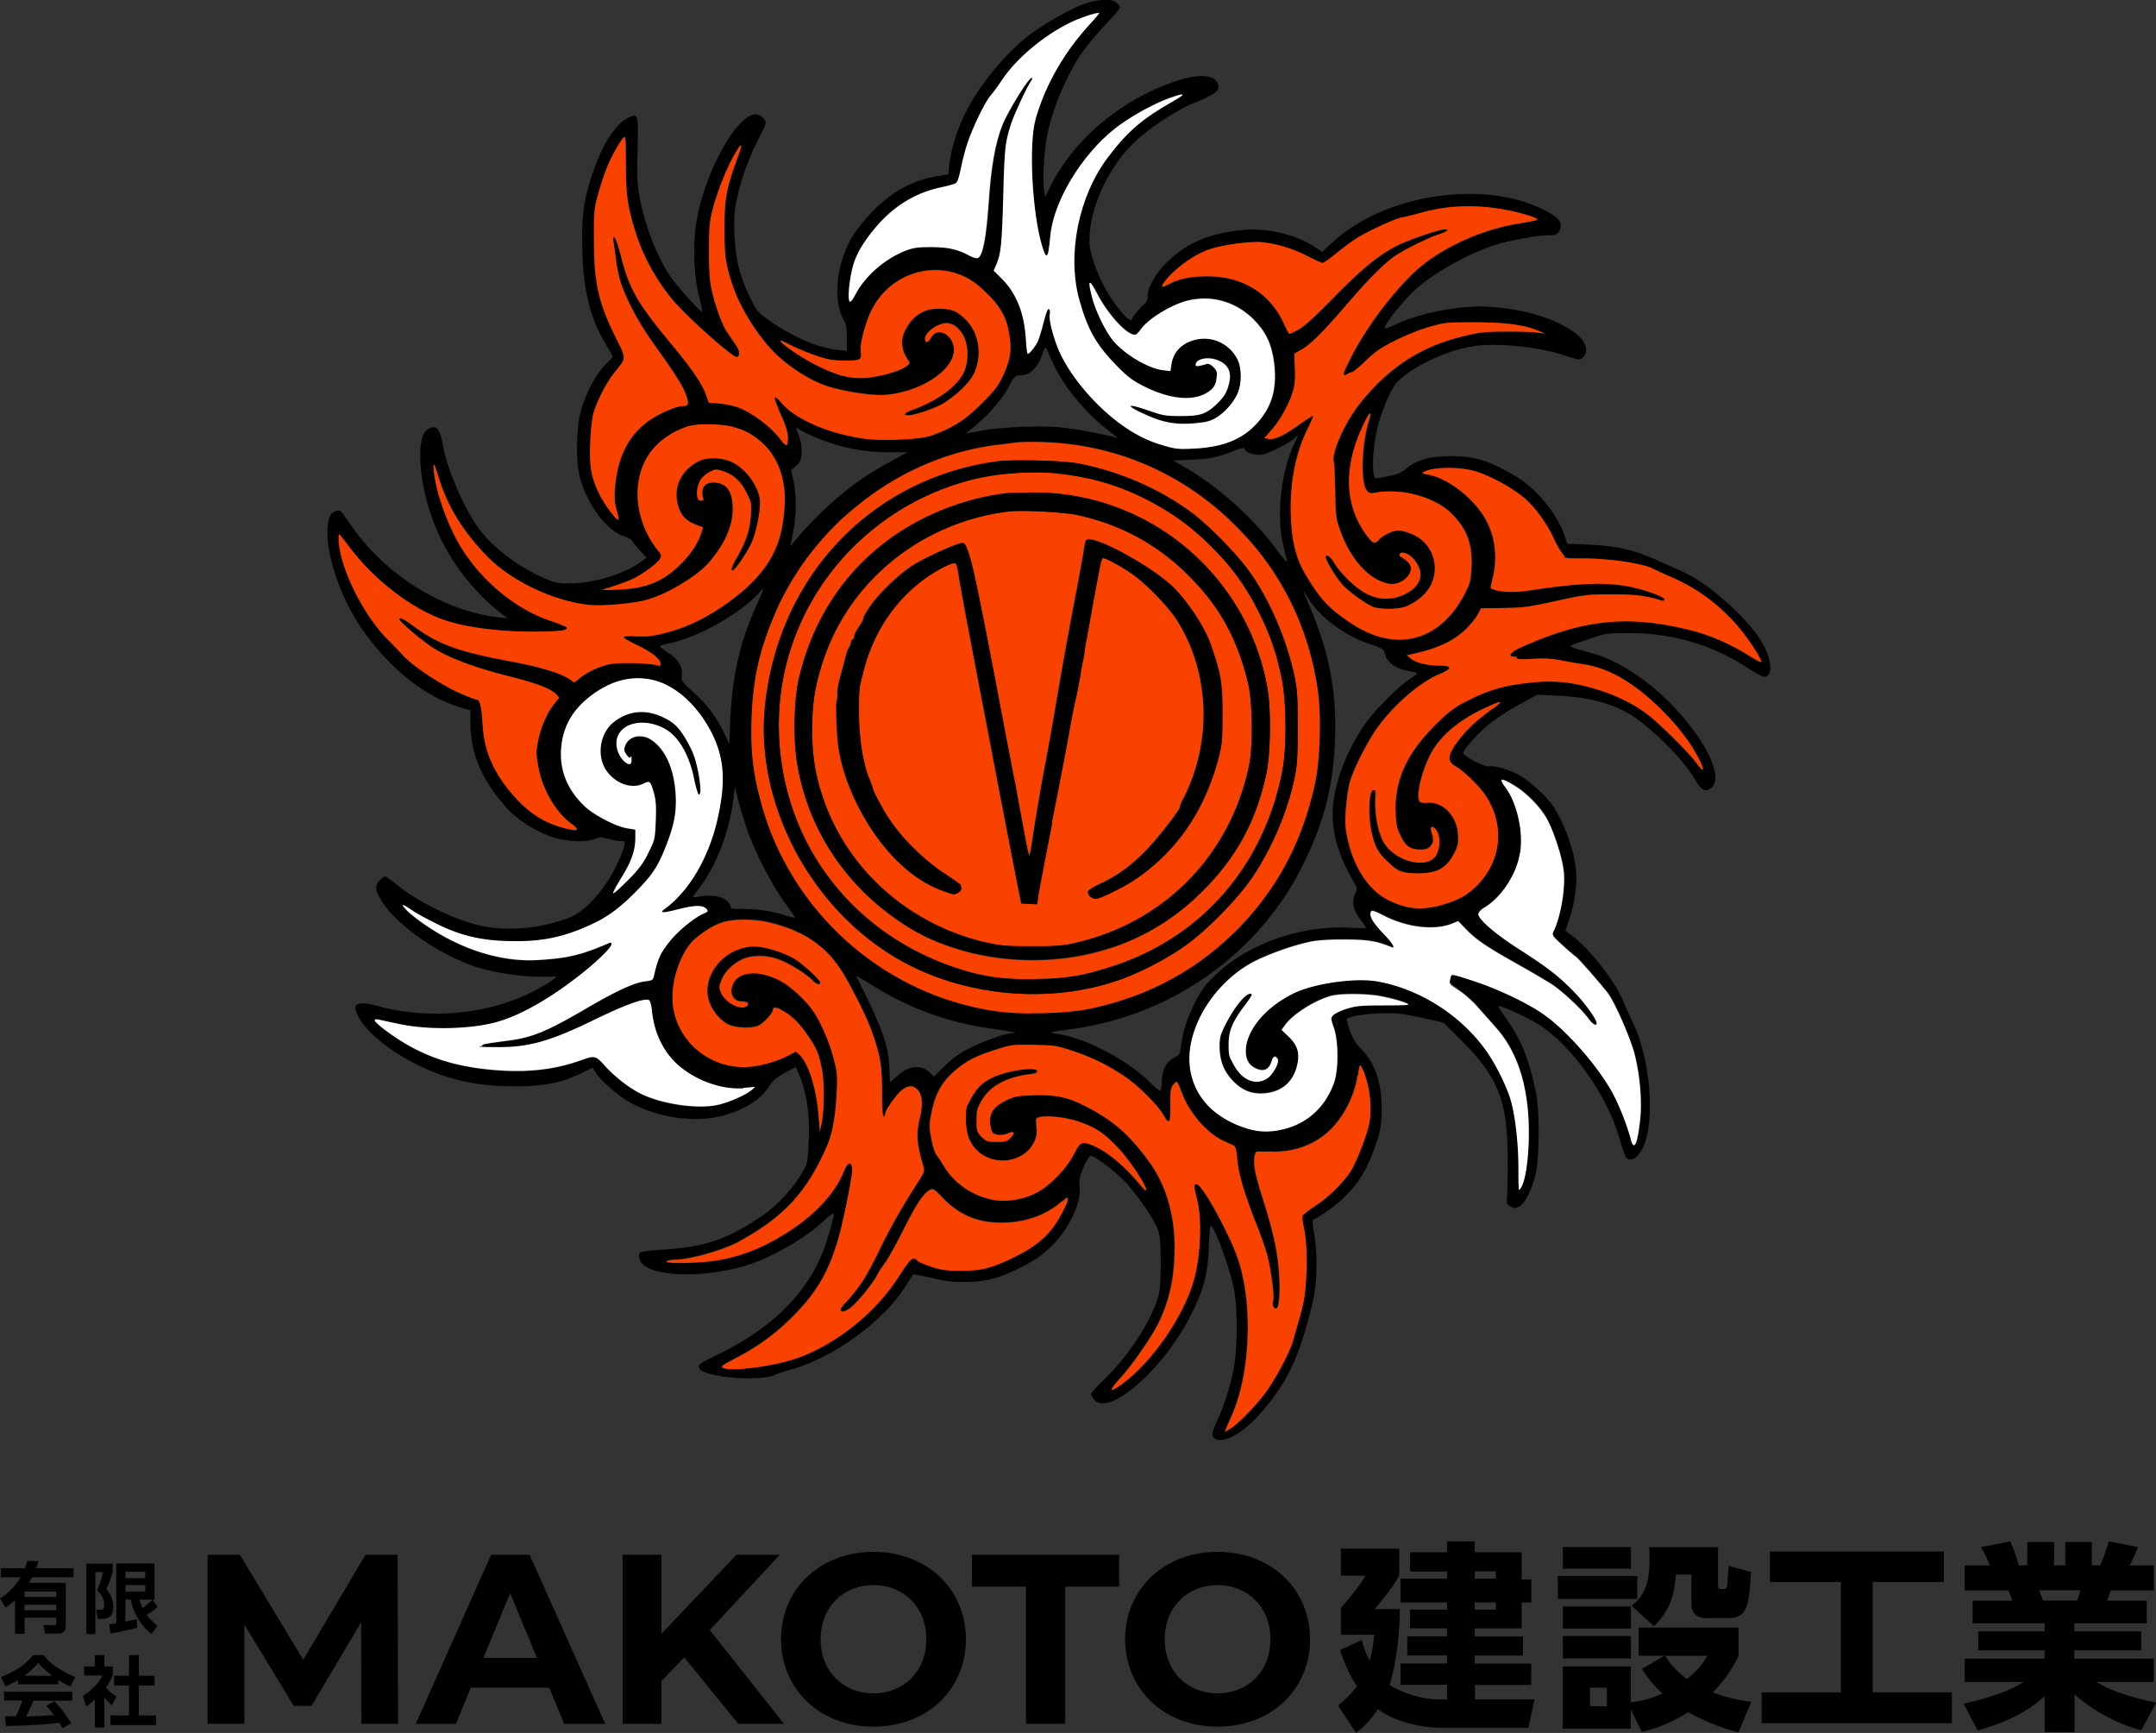 <svg id="b" data-name="レイヤー_2" xmlns="http://www.w3.org/2000/svg" viewBox="0 0 209.19 168.1"><rect x="0" y="0" width="209.19" height="168.1" fill="#333333" stroke="none"/><defs><style>.e{fill:none}.f{fill:#fff}.g{fill:#fa4200}</style></defs><g id="c" data-name="PC"><g id="d" data-name="l-header"><path class="e" d="M125.93 42.22s-.15.12-.28.27c-.36.39-2.48 1.48-3.12 1.6-.63.12-1.55-.13-1.74-.48-.12-.21-.24-.19-1.07.13-1.54.61-2.19.76-4.09.85l-1.77.09 1.25.73c3.06 1.75 6.53 4.88 8.72 7.85.64.86 1.12 1.4 1.06 1.19-.06-.21-.24-1.01-.42-1.79-.6-2.79-.15-6.79 1.04-9.44.25-.55.45-1 .42-1Zm-23.26 58.09c2.74.4 6.91 2.62 9.05 4.83.4.4.79.72.87.67.06-.04.12-.43.12-.85.01-1.1.43-1.95 1.16-2.33.55-.28.61-.36.7-1.09.19-1.48.54-2.58 1.3-4.15.66-1.31.95-1.75 1.94-2.71 3.13-3.1 8.5-5 13.27-4.68.81.04 1.46.04 1.46 0s-.21-.34-.45-.66c-.84-1.04-1-1.91-.55-2.8.13-.28.12-.45-.1-.82-1.39-2.37-1.98-4.12-2.13-6.14-.19-2.73 1.06-6.41 3.21-9.46.88-1.25 3.18-3.56 4.18-4.19.42-.27.78-.57.78-.61s-.31-.15-.7-.21c-1.31-.19-2.24-.85-2.42-1.72-.09-.42-.19-.49-1.57-.95-2.28-.79-4.62-2.49-5.7-4.16-.24-.37-.51-.79-.61-.94-.09-.16.12.39.46 1.21 2.01 4.64 2.76 8.46 2.58 13.27-.16 4.46-1.07 8.01-3.15 12.16-4.3 8.62-12.81 14.6-22.6 15.87-.92.12-1.72.25-1.76.28-.03.04.27.12.66.18Zm11.83-74.44c.3-.24.62-.48.95-.7-.33.22-.65.45-.95.7Zm-11.41 15.59c1.42.15 4.52.75 5.28 1.01.13.04-.22-.27-.81-.72-2.18-1.66-4.34-4.27-5.35-6.47-.27-.57-.55-1.21-.64-1.42-.1-.24-.21-.16-.34.22-.48 1.54-1.24 2.31-2.27 2.31-.46.02-.54.09-1.16 1.22-.67 1.24-1.89 2.61-3.34 3.8l-.75.6 1.49-.27c2-.37 5.82-.52 7.89-.3ZM95.55 60.7c.39 1.98.87 4.44 1.44 7.48-.58-3.04-1.05-5.5-1.44-7.48Zm27.74-18.1c-.08 0-.15 0-.22-.02.07.02.14.02.22.02ZM76.66 53l.61-.73c1.21-1.46 3.03-3.25 4.49-4.43 1.72-1.37 2.45-1.86 4.67-3.1l1.6-.88h-1.85c-2.1 0-4.01-.33-6.09-1.06-.72-.25-1.66-.66-2.09-.9l-.78-.45.3.87c.21.6.28 1.1.24 1.67-.04.7-.13.88-.54 1.21l-.46.4.22 1.07c.3 1.43.28 3.37-.06 5L76.65 53Zm-9.47 14.08c1.34 1.21 2.27 2.4 3.01 3.94l.55 1.15.09-2.34c.1-2.61.46-4.98 1.13-7.35.4-1.37.7-2.15 1.89-4.86.12-.25.19-.48.16-.48s-.31.27-.63.61c-1.94 1.98-5.79 4.12-8.46 4.65-.48.1-.91.22-.91.28-.01.04.3.31.72.6 1.03.69 1.46 1.37 1.37 2.16-.06.61-.04.64 1.06 1.64Zm.03 19.94s.36-.02.79-.09c1.42-.22 2.62.16 2.86.92.09.27-.16.3 1.24.3s2.77.21 4.04.61c.52.16.98.28.98.25.01-.03-.42-.69-.98-1.46-1.19-1.66-2.71-4.53-3.49-6.64-.3-.81-.73-2.19-.97-3.06l-.4-1.57-.1.97c-.36 3.18-1.6 6.49-3.28 8.77-.37.51-.69.95-.69.98Zm72-62.15Zm-6.69 17.32Zm9.02-22.14Zm-11.08 39.97a12 12 0 0 1-1.23-.97c.36.32.76.63 1.23.97Zm-6.26-17.69c-.36.17-.65.25-.89.26.23-.01.53-.1.89-.26Zm14.86 11.68c-.16-.49-.43-.95-.79-1.34.36.38.63.84.79 1.34Zm4.03-31.14c-.93.36-1.82.78-2.66 1.26.84-.47 1.74-.89 2.66-1.26Zm-41.32 72.06c-.34.02-.7.03-1.08.04-.4.01-.78.02-1.15.02.37 0 .75 0 1.15-.02.38-.01.74-.03 1.08-.04Zm30.61-37.47c-.29-.18-.6-.4-.91-.66.31.26.62.49.91.66Zm2.23 1.6c.28 0 .57 0 .85-.03-.27.03-.56.04-.85.03Zm-1.48-36.74c.47-.23.95-.46 1.4-.65-.45.2-.93.42-1.4.65Zm-24.36 63.81c-.37.2-.74.39-1.09.55.35-.17.72-.36 1.09-.55Z"/><path class="e" d="M114.5 78.28c0-.07.21-.55.45-1.04-.24.49-.45.73-.45 1.04Zm-8.65-18.61Zm1.12-5.49s-.04.08-.07.15c.02-.05.04-.12.07-.15Zm11.63 15.18c0 2.55-.04 2.88-.42 4.33.37-1.45.42-1.13.42-4.33Zm-17.45 6.37c.13-.71.25-1.4.38-2.04-.12.64-.25 1.33-.38 2.04Zm3.72-20.63c.08-.45.15-.85.21-1.15-.05.3-.12.7-.21 1.15Zm-6.94 18.02c.1.52.2 1.05.3 1.56-.1-.5-.2-1.03-.3-1.56Zm6.51-15.66c.11-.57.21-1.13.3-1.63-.09.51-.2 1.06-.3 1.63Zm-21.56 4.33c0 .15-.07.27-.15.27.09 0 .15-.1.15-.27Zm14.91 10.56Zm2.99 19.45h-.75.75Zm-17-31.8c0 .1-.21.49-.45.85.24-.36.45-.63.45-.85Zm9.42 25.94s-.03-.09-.03-.1l-.03-.03.03.03c0 .01.01.05.03.1Zm12.28-24.18c-.13.7-.27 1.43-.27 1.64.01-.21.13-.94.27-1.64Zm-6.76 15.47c-.04-.19-.07-.38-.1-.56-.07-.36-.15-.79-.25-1.26.09.47.17.9.25 1.26.03.18.07.37.1.56Zm10.6 8.6Zm2.35-1.65Zm6.37-19.94ZM87.06 96.95c-.78-.4-2.01-1.09-2.73-1.55-.73-.46-1.3-.78-1.27-.72 2.52 5.01 3.12 6.65 3.22 8.86l.06 1.46.75-.67c1.09-.98 2.28-1.09 3.12-.28l.4.39.95-.95c.63-.64 1.37-1.21 2.27-1.69 1.34-.73 3.64-1.55 4.38-1.58.66-.01.24-.1-1.98-.43-3.39-.48-6.28-1.39-9.17-2.83Zm58.99-64.8h.94-.94Zm-9.56 22.22c.25.21.41.42.46.63-.05-.21-.21-.42-.46-.63Zm12.12-22.16c.21.01.38.03.49.04l.82.1-.82-.1c-.11-.02-.28-.03-.49-.04Zm-17.85 4.07-.01.01.01-.01zm2.15-1.62c-.11.1-.22.21-.34.32-.64.61-1.25 1.12-1.34 1.12.11 0 .7-.51 1.34-1.12.12-.12.24-.22.34-.32Zm-2.75 20.85c.26.3.55.6.85.88-.3-.28-.6-.58-.85-.88Zm7.16 2.86c-.37.24-.75.44-1.12.53-.21.06-.47.1-.74.12.27-.03.53-.07.74-.12.37-.1.75-.29 1.12-.53Zm-.91-.74c-.86.44-1.79.56-2.7.37.91.2 1.84.07 2.7-.37.64-.33 1.06-.71 1.28-1.14-.22.43-.64.81-1.28 1.14Zm-.49-3.93c-.12.13-.09.22.12.36.18.1.33.2.45.31-.13-.1-.28-.21-.45-.31-.21-.13-.24-.22-.12-.36Zm-12.54-11.96c.51-.58.99-1.31 1.39-2.1-.4.78-.88 1.52-1.39 2.1Zm15.3 15.33Zm-37.45-25.6c-.18.7-.42 1.46-.55 1.72-.25.48-.76 1.11-.93 1.13.16 0 .69-.64.94-1.13.13-.25.37-1.01.55-1.72.25-.99.43-1.49.54-1.51-.11-.03-.3.47-.56 1.51Zm22.4 3.75c.3 2.48-.19 4.24-1.69 5.86-1.39 1.52-3.24 2.27-5.97 2.42-.55.03-.95.05-1.28.04.34 0 .74 0 1.3-.04 2.73-.15 4.58-.9 5.97-2.42 1.49-1.63 1.98-3.39 1.69-5.86-.24-1.86-.79-3.04-2.03-4.28-1.3-1.29-2.96-1.98-4.69-1.99 1.72.02 3.38.71 4.67 1.99 1.24 1.24 1.79 2.42 2.03 4.28Zm6.78 1.02c.04-.21.23-.64.58-1.34-.36.7-.55 1.13-.58 1.34ZM87.88 24.31c-2.06.81-4 2.51-4.91 4.31h-.01c-.23.45-.39.65-.49.64.09.06.27-.15.52-.64.91-1.8 2.85-3.5 4.91-4.31.73-.28 1.19-.34 2.45-.34-1.27 0-1.73.06-2.46.34Zm11.84 9.99c-.04-.05-.1-.4-.14-.87.02.48.04.82.14.87Zm40.01-14.06c-.6.1-1.19.23-1.79.39l-.55.15c.19-.05.37-.1.55-.15.59-.16 1.19-.3 1.79-.39Zm-8.03 2.86c-.1.06-.21.12-.29.18-.1.07-.23.16-.37.26.14-.1.27-.19.37-.26.08-.05.19-.12.28-.18Zm-18.86 4.7c-.08.01-.07-.04-.01-.16-.06.11-.07.17.01.16ZM97.26 12.12c-.69 1.75-1.1 4.1-1.33 7.56-.24 3.42-.58 5.16-1.06 5.34-.03.01-.08.01-.12 0h.14c.48-.18.82-1.92 1.06-5.34.22-3.46.64-5.82 1.33-7.56.56-1.4 2.6-4.69 2.86-4.59-.21-.21-2.31 3.18-2.88 4.59Zm27.19 19.03c.3.63.58 1.18.61 1.22 0 0 .04 0 .08-.01-.05.01-.08.02-.08 0-.03-.04-.31-.6-.61-1.22Zm15.73-8.92c.48 0 .16.25-.66.52.82-.27 1.22-.52.66-.52Zm-15.97 20.1c.5-.23 1.13-.62 1.89-1.17.1-.07.19-.14.29-.2l-.29.2c-.77.55-1.39.94-1.89 1.17Zm-5.82-15.44c2.33.29 4.26 1.44 5.5 3.29-1.24-1.84-3.17-3-5.5-3.29Zm7.27 8.87-.04-1.46.04 1.46c.03.75.02 1.2-.05 1.63.07-.43.08-.88.05-1.63Zm-12.62-8.02c.09-.04.22-.1.37-.18.26-.13.53-.25.81-.35-.28.1-.55.21-.81.35-.16.08-.28.14-.37.18Zm18.46.86c.72-.82 1.37-1.52 1.94-2.09-.57.58-1.22 1.27-1.94 2.09Zm3.35 23.08c.3-.13.59-.22.82-.22.25 0 .82.13 1.27.31-.45-.18-.75-.31-1.27-.31-.22 0-.52.09-.82.22Zm5.33-29.45c-.57 0-3.69 1.08-4.76 1.65 1.07-.57 4.28-1.65 4.76-1.65Zm-5.92 3.5c.25-.23.49-.43.7-.6-.22.17-.45.38-.7.6Zm-1.62 26.2c.52.71.72.85 1.05.57-.32.28-.52.14-1.05-.57Zm.58-4.1h-.05.05Zm-.97-2.69c0-.15 0-.31.01-.47 0 .16 0 .32-.01.47Zm1.43 7.35.15-.15c.16-.18.42-.36.69-.51-.27.15-.53.32-.69.5-.05.06-.1.11-.15.15Zm7.19-2.68c-1.64-1.64-4.66-2.47-7.3-2.03 2.64-.44 5.81.54 7.3 2.03Zm-15.47-2.99c-.13 1.1-.17 2.26-.12 3.44.03.59.07 1.14.14 1.65-.07-.51-.12-1.06-.14-1.65-.06-1.18-.02-2.33.12-3.44Zm17.41 8.21c.1-2.24-.3-3.58-1.94-5.22 1.49 1.49 2.04 2.98 1.94 5.22Zm-15.39-14.71s-.29.14-.66.39c.37-.24.64-.4.66-.39.02.01-.01.11-.08.27.06-.16.09-.26.08-.27ZM95.09 58.4c.14.68.29 1.45.46 2.3-.17-.85-.32-1.61-.46-2.3Zm52.98.47c.37-.05.76-.11 1.24-.21-.48.09-.87.16-1.24.21Zm3.24 7.29c.87.06 1.72.21 2.64.45-.92-.24-1.77-.38-2.64-.45Zm-5.73-8.81Zm-14.12 26.26c-.3-.69-.55-1.43-.71-2.21.17.78.41 1.53.71 2.21Zm15.36-26.19h-.26.26Zm-4.25 29.13c-.39.3-.81.54-1.29.76.49-.21.91-.46 1.29-.76Zm.06-16c-.52.51-.95 1.02-1.3 1.51.35-.5.78-1 1.3-1.51Zm-1.35 16.76c-.49.21-1.03.4-1.68.56.64-.17 1.19-.35 1.68-.56Zm-8.74-1.84Zm7.18-20.88c1.16 0 1.15.33-.03.81 1.18-.48 1.27-.81.03-.81Zm-6.36 12.09c.06.05.09.28.09 1.21 0-.83.16-1.15-.09-1.21Zm.81 4.88c-.22-.42-.4-1-.53-1.64.13.64.31 1.21.53 1.64.51.98 1.56 1.7 2.61 1.99-1.05-.29-2.1-1.01-2.61-1.99Zm1.24-2.8Zm6.06 2.19c-.08-1.33-.85-2.45-1.86-2.89 1.01.43 1.78 1.55 1.86 2.89.01.2.02.36.02.51 0-.15 0-.31-.02-.51Zm-3.67-3.15c.1.07.45.1.75.07.37-.03.73.04 1.06.19-.34-.14-.7-.21-1.06-.19-.3.03-.64 0-.75-.07Zm23.68-19.67c0-.15-.57-.4-1.64-.76 1.07.36 1.64.63 1.64.76s-.09.18-.25.13c.16.04.25.01.25-.13Zm-12-1.01c3.75-.54 6.17-.64 8.3-.27-2.13-.37-4.55-.27-8.3.27Zm-14.92 26.4c.97.9 1.06 1.21 2.98 1.21-1.25 0-2.01-.31-2.98-1.21Zm6.07-9.95c0-.08 0-.17.03-.26-.02.09-.03.18-.03.26Zm10.34-15.26c2.86-.63 3.09-.64 5.44-.64-2.36-.02-2.58.02-5.44.64Zm-138.8 95.44h1.92v.64h-1.92zm1.66 2.22s.56-.37.95-.8h-1.26c.07.23.15.46.31.8Zm33.07 4.85h5.2l-2.6-6.28-2.6 6.28zm37.85-7.05c-2.93 0-5.13 2.13-5.13 5.25s2.2 5.25 5.13 5.25 5.13-2.13 5.13-5.25-2.2-5.25-5.13-5.25Zm-72.58-1.3h1.92v.61h-1.92zm125.39-68.78c-.25-.02-.51-.06-.77-.14.26.07.52.12.77.14ZM2.38 154.38h3.08v.53H2.38zm1.32 6.92c-.36.5-.88.93-1.34 1.26h2.71c-.8-.59-1.17-1.03-1.37-1.26Zm-1.32-5.64h3.08v.54H2.38zm115.76-1.89c-2.93 0-5.13 2.13-5.13 5.25s2.2 5.25 5.13 5.25 5.13-2.13 5.13-5.25-2.2-5.25-5.13-5.25Zm27.3-87.01c-.46.12-.9.27-1.35.45.45-.17.89-.32 1.35-.45Zm-6.58 13.52s.04-.04.07-.05c-.03 0-.05.02-.07.05Zm.47 2.71c-.35.53-1 .73-1.74.69.74.04 1.4-.17 1.74-.69Zm.32-1.06Zm25.29-7.48Zm-21.85 80.99h2.05v.7h-2.05zm0-3.01h2.05v.7h-2.05zm27.76-88.21s-.16-.04-.37-.15c.21.11.36.17.37.15ZM88.39 82.04c.5.52 1.04 1.01 1.59 1.47-.55-.46-1.08-.96-1.59-1.47Zm67.27-14.93c1.64.57 3.07 1.33 4.32 2.29.28.21.66.55 1.1.96-.44-.4-.83-.74-1.1-.96-1.25-.96-2.68-1.72-4.32-2.29Zm-32.44 3.72c0 .8-.04 1.59-.1 2.31.06-.72.09-1.52.1-2.31Zm-.1 2.31c-.06.72-.14 1.38-.25 1.89.11-.51.19-1.16.25-1.89ZM87.26 89.38Zm37.46-17.9c.02-.81.02-1.64-.02-2.45.03.8.04 1.64.02 2.45Zm-4.85 13.8c2.25-3.01 3.82-6.61 4.57-10.62-.75 4.01-2.32 7.61-4.57 10.62Zm-5.16 2.91c.7-.56 1.38-1.17 2.03-1.83-.66.66-1.33 1.27-2.03 1.83Zm9.27-24.03c-.43-1.63-.98-3.07-1.8-4.71-.95-1.9-1.94-3.42-3.22-4.91 1.29 1.49 2.27 3.01 3.22 4.91.82 1.64 1.37 3.09 1.8 4.71Zm-48.4 6.1c-.01 10.9 6.68 20.12 17.17 23.62-10.48-3.5-17.17-12.72-17.17-23.62Zm6.5-6.61c.06-.23.14-.45.2-.61-.07.16-.14.38-.2.61Zm11.68-10.56c.04.09.08.2.13.32-.05-.13-.09-.23-.13-.32Zm-11.13 9.03s.06-.06.1-.06a.11.11 0 0 0-.1.06Zm12.19-4.99c.08.39.17.81.26 1.27-.09-.46-.18-.88-.26-1.27Zm25.05 28.15ZM83.76 65.11c-.4 1.6-.45 1.34-.45 3.98 0-1.95.04-2.39.45-3.98Zm1.4 12.46c.16.3.34.64.54.98-.19-.33-.38-.67-.54-.98Zm-1.84-8.48c0 2.64.4 5.1 1.07 6.61-.67-1.51-1.07-4.65-1.07-6.61Zm3.08 10.57c.37.53.8 1.07 1.26 1.6-.47-.53-.89-1.07-1.26-1.6Zm20.09-51.1c1.1 2.1 3.06 4.15 3.71 3.89-.67.23-2.6-1.8-3.7-3.89-.42-.8-.67-1.18-.75-1.13.09 0 .33.37.74 1.13Z"/><path class="e" d="M85.07 87.71c-.46-.39-.9-.8-1.29-1.19.39.4.83.8 1.29 1.19Zm68.49-33.56c-1.52 0-1.58-.01-1.95-.42.37.4-.51.42 1.95.42Zm-15.09-8.13c.52.09 1.07.28 1.63.56-.56-.28-1.11-.48-1.63-.56-.36-.07-.49-.11-.45-.18-.04.07.09.11.45.18Zm-65.46 22.3c.06-.91.16-1.78.31-2.62-.14.84-.24 1.71-.31 2.62Zm.3-2.62c.14-.84.33-1.66.56-2.49-.24.83-.42 1.65-.56 2.49Zm73.85-1.84c0-.09.33-.16-.3-.16.16 0 .3.06.3.16Zm1.47.06c-1.01.06-1.46.03-1.46-.06 0 .1.45.12 1.46.06Zm12.45 6.45c.88.81 1.95 1.87 2.7 2.69-.76-.81-1.83-1.88-2.7-2.69Zm-14.53-6.84c.03-.17.38-.45.96-.71 3.1-1.39 5.72-2.19 8.33-2.45-2.61.26-5.23 1.06-8.33 2.45-.58.26-.93.54-.96.71Zm-69.02-8.31Zm47.21 28.63Zm-3.5-28.36Zm-44.82 1.55c-.41.74-.8 1.49-1.13 2.27-.6 1.39-1.06 2.65-1.42 3.9.35-1.25.82-2.51 1.42-3.9.33-.78.72-1.53 1.13-2.27Zm46.21.68c.44.79.84 1.62 1.21 2.48-.37-.86-.78-1.69-1.21-2.48ZM81.3 50.69c.61-.59 1.26-1.14 1.92-1.68-.66.53-1.31 1.09-1.92 1.68Zm42.55 9.51c.56 1.28 1.03 2.62 1.39 3.96-.36-1.33-.84-2.67-1.39-3.96Zm3.79 15.5Zm-27.57 22.59Zm26.39-18.33Zm-23.44-34c3.13.39 5.68 1.16 8.35 2.54-2.67-1.37-5.22-2.15-8.35-2.54Zm-36.75-4.41c.73-.3 1.49-.37 2.37-.37-1.24 0-1.64.07-2.37.37Zm20 65.7c-.23.35-.39.65-.4.78 0-.12.17-.43.4-.78Zm-1.03 16.2c-.06.1-.11.2-.15.28-.15.29-.46.74-.82 1.21.36-.47.67-.92.82-1.21.04-.08.09-.18.15-.28Zm13.79-5Zm-9.63-11.78c-.05-.46-.21-.8-.48-1.03.27.23.43.57.48 1.03Zm-5.89 19.19c.26-.29.52-.62.76-.93-.24.31-.51.64-.76.93Zm1.94-22.43c.06.47.09.96.1 1.53-.01-.56-.05-1.06-.1-1.53Zm2.06 2.31c.32-.22.57-.34.79-.36-.22.02-.47.14-.79.36Zm1.57 5.39c.09.56.25 1.2.49 2.02-.24-.82-.4-1.46-.49-2.02Zm-6.75 14.89c-.43.49-.79.76-.79 1.04 0-.09.36-.55.79-1.04Zm-8.97-26.49c-.51.14-1.3.14-1.96.03.65.12 1.45.11 1.96-.03Zm3.13-6.07c-.3-.16-.59-.29-.84-.39a5.74 5.74 0 0 0-.98-.28c.33.06.66.15.98.28.25.09.54.23.84.39Zm-5.09 6.09c-.26-.05-.5-.11-.69-.2-.16-.07-.32-.18-.48-.3.16.12.32.22.48.3.19.09.42.15.69.2Zm13.95 3.19c-.17-.91-.45-1.79-.9-3.01-.24-.63-.64-1.52-1.1-2.43.46.92.86 1.81 1.1 2.43.45 1.22.73 2.1.9 3.01Zm-2.86-7.09c.1.18.2.37.3.56-.1-.19-.2-.37-.3-.56ZM65.54 77.12c.01.22.02.42.02.63 0-.2 0-.41-.02-.63Zm14.28 27.21c-.02-.19-.04-.36-.07-.5-.21-1.13-.37-1.7-.71-2.33.34.63.5 1.2.71 2.33.03.14.05.31.07.5Zm-.78-2.83c-.11-.21-.25-.43-.41-.68-.21-.33-.42-.62-.62-.89.2.27.4.56.62.89.16.25.29.47.41.68Zm-4.06-3.58c0 .3-.85 1.24-1.36 1.51.51-.27 1.36-1.16 1.36-1.51Zm-3.03-4.86c.48-.24 1.09-.36 1.73-.36-.65 0-1.25.12-1.73.36Zm7.11 32.09Zm-8.04 7.6Zm11.23-16.56c.1-.52.2-1.01.27-1.44-.08.43-.17.93-.27 1.44Zm-1.08-12.25Zm-44.4-4.99c-.25-.06-.42-.19-.42.06 0-.09.16-.12.42-.06Zm33.21-3.86Zm-30.93-7.24c0 .05.12.2.36.46.08.09.2.19.34.32-.14-.12-.26-.23-.34-.32-.24-.25-.36-.4-.36-.46Zm23.09 18.28c2.1 1.06 5.68 1.55 7.62 1.06.28-.07.58-.17.88-.27-.3.11-.6.2-.88.27-1.94.49-5.52-.02-7.62-1.06Zm31.11 17.09c-1.36 0-1.86-.06-2.85-.37.98.31.84.37 2.85.37Zm-14.07-16.88ZM67.23 91.27c.22-.22.49-.44.78-.66-.29.21-.56.44-.78.66Zm-1.53 2.72Zm.54-1.31c.21-.41.44-.78.7-1.1-.25.32-.49.69-.7 1.1Zm1.77-2.07c.29-.21.6-.42.91-.6-.31.18-.62.38-.91.6Zm11.41 17.68a17.3 17.3 0 0 0-.25-1.95c.11.62.2 1.28.25 1.95Zm.48-2.63v.75-.75Zm-.13-6.06c.48 1.02.92 2.22 1.17 3.25-.25-1.03-.7-2.23-1.17-3.25Zm-10.85-9.59Zm3.51 7.56c.3-.19.43-.46-.45-.46.51 0 .75.27.45.46Zm61.76-7.12c-1-1.06-1.31-1.63-1.15-2.06.01-.04.05-.07.1-.07-.06 0-.1.03-.11.07-.16.43.15 1 1.15 2.06.89.92 1.22 1.43.96 1.41.29.04-.04-.46-.94-1.41Zm-18.69 13.16c-.55-3.8 2.39-8.55 6.52-10.53 1.63-.78 3.76-1.49 5.31-1.8.48-.09 1.62-.17 2.73-.18-1.12 0-2.26.09-2.75.18-1.55.31-3.68 1.03-5.31 1.8-4.13 1.98-7.07 6.73-6.52 10.53.36 2.51 1.98 4.43 4.67 5.52 1.07.43 1.86.61 2.76.59-.89.02-1.69-.17-2.75-.59-2.68-1.09-4.31-3.01-4.67-5.52Z"/><path class="e" d="M125.88 103.19c.24-1.15.01-1.86-.87-2.7l-.66-.64.4-.55c.81-1.06 3.03-2.43 4.52-2.77.49-.11 1.33-.16 2.21-.15-.89-.01-1.74.04-2.23.15-1.49.34-3.71 1.71-4.52 2.77l-.4.55.66.64c.87.84 1.1 1.55.87 2.7-.36 1.68-1.49 2.68-3.2 2.82h.01c1.72-.13 2.85-1.13 3.21-2.82Zm14.99-13.62.62-.25-.63.25c-.62.25-1.38.36-2.19.35.82.01 1.57-.1 2.2-.35Zm-17.48 22.13H122c-.18 0-.29.37-.3.88.01-.5.12-.86.3-.86h1.39v.02c2.28.03 4.21-.69 5.7-2.13 1.33-1.3 2.36-3.34 2.64-5.25.15-1.06.19-1.16.34-.86.59 1.08.92 2.86.88 4.36.05-1.51-.29-3.29-.88-4.38-.15-.3-.19-.19-.34.87v-.02c-.28 1.91-1.31 3.95-2.64 5.25-1.49 1.45-3.42 2.16-5.7 2.13Zm-2.62-14.21c.43-.55.75-1.04.7-1.09-.05-.05-.11-.06-.18-.06.07 0 .12.01.16.06.04.04-.27.54-.7 1.09-1.16 1.54-1.55 2.45-1.55 3.73 0 .26.01.46.03.64 0-.17-.01-.37-.01-.64 0-1.28.39-2.19 1.55-3.73Zm34.15 1.73c0-.36-1.07-1.86-2.04-2.88-1.55-1.63-2.73-2.54-5.41-4.25-2.33-1.48-4.03-2.94-4.03-3.45 0-.15.27-.45.67-.69 1.63-1.03 3.03-3.19 3.36-5.21h.01c.33-1.91-.19-4.52-1.21-6.1-.14-.2-.25-.36-.35-.5.09.15.2.32.32.5 1.01 1.58 1.54 4.19 1.21 6.1-.33 2.01-1.73 4.18-3.36 5.21-.4.24-.67.18-.67.69s1.7 1.97 4.03 3.45c2.68 1.71 3.86 2.62 5.41 4.25.97 1.01 2.04 2.57 2.04 2.88 0 .22-.22.15-.47-.08.26.26.49.34.49.08Zm3.3 11.26c-.28-1.13-1.06-3.13-1.69-4.33-1.39-2.64-4.55-6.25-6.86-7.83-1.54-1.06-4.37-2.4-6.65-3.15-1.42-.47-1.98-.63-2.17-.6.2-.02.76.14 2.15.6 2.28.75 5.12 2.09 6.65 3.15 2.31 1.58 5.47 5.19 6.86 7.83.63 1.19 1.4 3.19 1.69 4.33.12.46.24.66.35.6-.11.03-.22-.16-.34-.6Zm-12.46-34.85c-.06 0-.1.02-.1.07 0 0 .03.06.07.13a.326.326 0 0 1-.04-.13c0-.04.03-.07.07-.07Zm-26.1 27.5c-.05-.09-.09-.17-.13-.25.04.08.07.15.12.25.62 1.19 1.5 1.8 2.39 1.74-.88.06-1.76-.56-2.38-1.74Zm44.02 59.73c1.29-.98 1.74-1.83 1.95-2.24h-4.06c.29.47.8 1.31 2.11 2.24Zm38.17-8.59h-4c.06.16.37.96.39 1h3.3c.16-.37.21-.6.31-1Zm-75.42-35.45c.23 1.03.34 2.24.33 3.63.01-1.4-.1-2.62-.33-3.65-.05-.26-.08-.54-.08-.72 0 .18.02.47.08.74Zm27.84 44.89h1.64v1.8h-1.64zM116.51 32.87c-1.57.16-2.64 1.09-2.85 2.45l-.1.67h.01l.1-.67c.21-1.36 1.28-2.28 2.85-2.45.17-.02.35-.02.52-.01-.18-.01-.36 0-.54.01Z"/><path class="e" d="M123.38 102.92c.09-.27.18-.43.27-.47-.1.03-.2.19-.29.47-.18.57-.5.84-.94.82.45.03.77-.25.95-.82Zm23.19 3.64c-.39-1.25-1.25-3.04-2.13-4.37-2.4-3.59-6.53-6.29-10.75-7.04-.55-.1-1.22-.13-1.95-.12.72-.02 1.38.02 1.93.12 4.22.75 8.35 3.45 10.75 7.04.88 1.33 1.74 3.12 2.13 4.37.46 1.51.78 4.74.78 6.71 0 .88 0 1.4.03 1.69-.01-.31-.02-.83-.02-1.69 0-2.51-.31-5.21-.78-6.71Zm-32.77-1.28c.15-.22.33-.37.39-.34.06.04.27.48.43.95.72 1.97 2.45 4 3.98 4.71.49.22 1 .46 1.12.52.16.09.25.49.33 1.37.09 1.31.73 3.46 1.91 6.41.34.83.78 2.07.97 2.76.3 1.03.62 3.2.63 4.12-.02-.91-.33-3.1-.63-4.14-.19-.69-.63-1.92-.97-2.76-1.18-2.95-1.82-5.1-1.91-6.41-.07-.88-.16-1.28-.33-1.37-.12-.06-.63-.3-1.12-.52-1.54-.72-3.27-2.74-3.98-4.71-.16-.48-.37-.91-.43-.95-.06-.03-.24.12-.39.34-.23.31-.26.65-.24 1.76-.02-1.1.03-1.43.24-1.74Zm-19.75 1.52c-.3.55-.35.56-.36 1.84 0-.93.05-1.23.36-1.84Zm-12.82-1.79c0 .28-.02.6-.04 1 .02-.4.04-.72.04-1Zm42.59 21.94c.21 0 .33-.71.34-1.75-.02 1.03-.14 1.73-.34 1.73s-.39-.45-.31-.69c-.11.24 0 .7.31.7Z"/><path class="e" d="M92.88 103.67c1.06-.85 1.91-1.27 3.68-1.83 1.61-.51 1.67-.52 3.92-.48 1.85.04 2.15.09 3.59.58 1.89.63 3.37 1.36 5.01 2.45 1.33.88 3.24 2.77 3.8 3.76.5.89.67.85.68-.35 0 1.19-.18 1.22-.68.34-.57-.98-2.48-2.88-3.8-3.76-1.64-1.09-3.12-1.82-5.01-2.45-1.45-.49-1.74-.54-3.59-.58-2.25-.04-2.31-.03-3.92.48-1.77.57-2.62.98-3.68 1.83-1.49 1.21-2.19 2.46-2.57 4.64-.06.32-.09.57-.1.82 0-.24.04-.49.1-.8.37-2.18 1.07-3.43 2.57-4.64Zm-21.91 28.25c-.71.38-.94.53-.9.63-.03-.1.19-.25.9-.63Zm11.54-19.11c.1.05.17.22.19.52 0 .1-.02.33-.06.65.05-.32.07-.56.06-.65-.03-.3-.1-.47-.19-.52Zm28.11 2.09c.33.44.59.88.6.52 0 .1-.27-.13-.6-.52Zm-7.56 1.62c.35-.32.53-.41.55-.27-.01-.15-.2-.05-.55.27Z"/><path class="e" d="M94.96 109.96c-.18-.26-.21-.52-.22-1.1 0 .63.03.86.22 1.1Zm24.52 27.38c1-2.23 1.54-5.27 1.57-8.29-.03 3.01-.57 6.04-1.57 8.27-.21.48-.45 1.01-.52 1.21l-.13.34.13-.33c.07-.19.31-.73.52-1.21Zm-18.61-28.98c.81-.21 2.79.04 4.04.51 1.55.58 2.28 1.09 3.65 2.55 1.04 1.12 2.65 3.54 2.65 3.99v-.01c0-.45-1.61-2.88-2.65-4-1.37-1.46-2.1-1.97-3.65-2.55-1.25-.46-3.24-.72-4.04-.51-.24.06-.32.09-.34.32.01-.22.1-.25.34-.31Zm11.45 20.12c1.1-2.21 1.63-4.49 1.63-7.35v-.01c-.02 2.86-.52 5.14-1.63 7.35-.69 1.36-2.54 4.01-3.64 5.21-.6.65-.87 1.03-.82 1.12-.02-.1.24-.47.82-1.1 1.1-1.19 2.95-3.85 3.64-5.21Zm-12.69-24.25c.7-.1 1-.03 1-.37-.01.14-.31.26-.99.36-2.19.34-3.65 1.19-4.43 2.58-.4.7-.46.86-.46 1.89 0-.92.06-1.19.46-1.89.78-1.39 2.24-2.24 4.43-2.58Zm16.8 15.01c0-1.08-.09-2.08-.28-2.82-.01-.06-.03-.1-.04-.15.01.06.03.11.04.17.19.74.28 1.74.28 2.81Zm-20.38-10.31c.03.39.15.81.25.94.22.27 1.03.3 1.57.04.27-.12.43-.13.47-.05-.03-.09-.18-.09-.47.04-.54.25-1.34.22-1.57-.04-.1-.13-.22-.55-.25-.94a1.93 1.93 0 0 1 0-.34v.35Zm4.25 1.91c.07-.14.12-.26.16-.37-.04.11-.1.23-.16.36-.92 1.8-3.5 2.3-5.23 1-.09-.07-.17-.15-.25-.23.09.08.16.17.25.24 1.73 1.3 4.31.81 5.23-1Zm-6.6-2.14v-.04.04Zm1.02 2.81c-.56-.6-.87-1.46-.98-2.25.09.96.4 1.68.98 2.25Zm-14.9-7.18ZM58.01 18.95c-.37 1.31-.39 1.64-.37 4.33-.01-2.68.01-3.01.37-4.33ZM46.28 67.87c-.1 0-.81-.27-1.58-.6.78.33 1.28.6 1.58.6Zm39.76-29.59c-.49.04-1.17.02-1.93-.06.75.08 1.43.11 1.93.06Zm-20.41-1.73Zm22.53 3.73c-.58 0-.42-.25.36-.52-.78.27-.98.52-.36.52Zm-21.89-.89c-.59 0-2.02.58-3.09 1.28 1.07-.7 2.59-1.28 3.09-1.28Zm27.16-6.91c-.42-.7-.78-1.15-1.6-1.15.57 0 1.18.45 1.6 1.15Zm-5.61-.45c.7-1.4 1.98-2.1 3.19-2.1-1.42 0-2.49.7-3.19 2.1ZM50.53 56.41c.85.49 1.76.91 2.68 1.27-.92-.35-1.83-.78-2.68-1.27Zm-6.7-7.04c.34.62.71 1.24 1.14 1.85-.43-.61-.81-1.22-1.14-1.85Zm18.83 6.06c.2-.13.38-.27.56-.41-.17.13-.36.27-.56.41Zm-.75.47c.24-.14.5-.3.75-.48-.25.17-.51.34-.75.48Zm1.58-1.1c.1-.09.19-.16.27-.24l-.27.24Zm5.15-13.62c.88 0 1.86.09 2.39.22-.52-.13-1.15-.22-2.39-.22Zm6 2.5Zm-4.46 2.03Zm-3.72 4.55Zm-7.96 6.93c.66-.19 2.21-.67 3.07-1.1-.33.16-2.42.91-3.07 1.1Zm41.94-45.59c-.66 2.4-.33 8.95.63 12.16.18.6.31.93.42.99-.1-.08-.23-.41-.41-.99-.95-3.21-1.28-9.75-.63-12.16.91-3.3 2.77-6.56 5.32-9.32.55-.6.94-1.06.86-1.06h-.02c.07 0-.32.46-.86 1.06-2.55 2.76-4.41 6.03-5.32 9.32Zm-39.82 1.68c.07 0 .12 1.22.12 2.73 0-1.51.1-2.73-.12-2.73Zm9.14 5.1Zm-8.65 55.16c-.07 0-.25-.16-.39-.37.13.21.3.37.39.37Zm52.56-63.67c-2.91 1.66-4.33 2.89-6.22 5.4-2.83 3.76-3.95 9.4-2.76 13.75.84 3 1.67 4.44 3.76 6.56 1.01 1.01 1.48 1.36 2.62 1.92 1.45.71 2.81 1.07 3.97 1.08-1.16 0-2.52-.37-3.96-1.08-1.15-.57-1.61-.91-2.62-1.92-2.09-2.12-2.92-3.56-3.76-6.56-1.19-4.35-.07-9.99 2.76-13.75 1.89-2.51 3.31-3.74 6.22-5.4.93-.52 1.24-.77.94-.73.27-.02-.05.22-.95.73ZM82.55 37.99c.53.1 1.07.17 1.57.23-.5-.05-1.04-.13-1.57-.23Zm28.89 2.35c1.17.5 2.14.74 3.29.75-1.14-.02-2.11-.25-3.27-.75-1.43-.62-1.99-.99-1.67-.99-.36 0 .2.36 1.65.99Zm7.82-3.25c-.22.97-.48 1.39-1.3 2.16-.98.92-1.57 1.1-3.47 1.09 1.91.02 2.49-.16 3.48-1.09.82-.78 1.07-1.19 1.3-2.16.27-1.22-.27-2-1.58-2.3a2.2 2.2 0 0 0-.57-.05c.18 0 .37.01.55.05 1.31.3 1.85 1.07 1.58 2.3Z"/><path class="e" d="M117.05 35.28c-.13.04-.45.13-.69.18a1.033 1.033 0 0 0 .01 0c.24-.04.55-.13.69-.18.04-.02.08-.02.12-.02-.05 0-.1 0-.14.02Zm-41.28 4.91c.51 1.1.7 1.85.7 2.22 0-.48-.19-1.12-.7-2.22Zm-12.35-6.84c.76 1.05 1.34 1.89 1.8 2.58-.46-.68-1.05-1.52-1.8-2.58Zm20.24-.56Zm4.95 4.9c.4-.15.78-.31 1.14-.5-.36.18-.74.35-1.14.5Zm-12.14 4.72c0 .37-.06.72-.12.76.06-.04.12-.28.12-.76Zm7.51-10.82Zm4.18 8.69c.63 0 2.67-.72 3.43-1.19-.76.48-2.85 1.19-3.43 1.19Zm5.49-9.34c-.81-.78-1.22-1.01-2.64-1.01 1.21 0 1.83.24 2.64 1.01Zm-6.11 2.55c.05.49.25.98.59 1.47-.34-.49-.54-.98-.59-1.47ZM68.91 45.75c.26-.13.41-.19.58-.2-.17 0-.32.07-.58.2Zm-7.15 25.74a1.4 1.4 0 0 0-.91.53c.22-.28.55-.46.91-.53Zm5.72 4.73Zm-4.56-4.56c-.26-.12-.53-.19-.79-.2.26.01.53.07.79.2ZM42.48 89.72c2.31 1.13 4.41 1.61 7.37 1.61-2.95-.01-5.06-.48-7.37-1.61Zm8.05-33.31c-1.28-.73-2.43-1.59-3.32-2.52.89.93 2.04 1.79 3.32 2.52Zm2.99 3.87c.86.28 1.53.59 1.53.66.01-.07-.67-.38-1.53-.66Zm19.74 45.19-.37.31.37-.31zm-5.3-28.83c0-.15 0-.34-.03-.54.02.21.03.39.03.54Zm-5.43 6.8c.13-.21.25-.44.37-.7l.21-.42c-.06.13-.13.27-.21.42-.13.26-.25.48-.37.7Zm-2.29-9.93c.35.51.83.8.97.54-.15.25-.62-.04-.97-.54Zm1.39 6.98-.75-.12.73.12v.95c-.03 1.04-.32 1.96-1.07 3.27.75-1.31 1.05-2.23 1.09-3.27v-.95Zm1.8 14.24c-.04.17-.08.27-.2.34.12-.07.16-.17.2-.34Zm6.43-21.37a10 10 0 0 1 .25 2.22c0-.79-.08-1.52-.25-2.22Zm-21.43 28.22c-.94 0-1.64-.01-1.64-.15 0 .09-1.33.15 1.64.15Zm27.32-49.8Zm-12.29 29.6Zm-9.21-13.7-.31-.34c-.06-.07-.14-.13-.23-.2.09.07.17.13.23.2l.31.34Zm3.6-8.97c-.19 0-.37-.01-.51-.02-1.32-.12-2.74-.48-4.13-1.01 1.39.53 2.81.88 4.13 1.01.15.01.32.02.51.02Zm-5.2 17.22Zm7.86-14.11c0-.09.45-.13 1.31-.09-.87-.04-1.31-.02-1.31.09Zm-15.48 2.47Zm7.94 2.44c.31.14.55.27.73.41-.18-.13-.42-.27-.73-.41Zm-1.17-.44c.47.15.86.3 1.17.44-.31-.14-.7-.28-1.17-.44Zm11.89-1.76c.33.07.4.27.4-.16 0 .21-.07.24-.4.16Zm7.92-6.8c1.62-1.31 2.75-2.63 3.47-4.1-.72 1.47-1.85 2.8-3.47 4.1Zm3.03-14.05c-.21-.26-.44-.51-.69-.73-.47-.42-.88-.72-1.34-.97.45.24.87.55 1.34.97.25.22.48.46.69.73Zm-8.89 5.19c.11.45.26.81.47 1.11-.21-.3-.36-.66-.47-1.11Z"/><path d="M149.57 99.56c3.07 2.09 6.26 6.61 7.47 10.56.7 2.31.72 2.34 1.13 2.34s.55-.18.79-.45c1.74-1.86 1.4-9.02-.64-13.05-.24-.49-.63-1.34-.85-1.89-.81-1.97-3.28-5.1-5.07-6.41l-.51-.37.39-1.18c.52-1.49.76-3.36.63-4.73-.16-1.88-1.19-4.7-2.28-6.26-.58-.87-2.16-2.31-3.16-2.89-.89-.54-2.54-1.01-3.01-.88-.36.09-2.49-1.01-2.49-1.3s1.36-1.89 2.54-2.83c.67-.54 2-1.39 2.94-1.91l1.7-.92 1.97.09c3.42.15 6 .94 7.93 2.42 2.21 1.69 4.46 4.07 5.41 5.71.64 1.1 1.04 1.3 1.63.76 1.58-1.49-2.49-7.61-7.22-10.84-1.8-1.22-3.1-1.83-5.03-2.34-.88-.24-1.54-.48-1.48-.54s.89-.36 1.83-.67c1.69-.57 1.74-.58 3.95-.57 4.18 0 8.13 1.18 11.48 3.42.69.45 1.37.82 1.55.82.86 0 .78-1.58-.16-3.27H171c-1.28-2.25-5.15-5.76-7.58-6.85-.37-.16-1.4-.64-2.31-1.04-2.55-1.16-4.07-1.52-6.99-1.66l-2.07-.09-.18-.6c-.36-1.21-1.33-2.79-2.45-3.98-1.19-1.27-2-1.85-3.88-2.79-1.66-.85-2.77-1.1-4.71-1.12-2.04 0-3.4.36-4.37 1.19-.51.43-.86.58-1.72.75-.6.12-1.15.21-1.24.21-.45 0-.34-2.94.16-4.97.45-1.79 1.39-3.89 1.97-4.44 1.66-1.58 4.82-3.03 7.43-3.42 2.24-.34 6.35.09 8.8.92 1.37.46 1.42.46 1.72.19.63-.57.28-1.66-.78-2.4-1.97-1.42-4.88-2.3-8.32-2.52-2.6-.18-6.55.55-8.92 1.64-.61.3-1.15.49-1.19.45-.22-.22 1.91-2.88 3.21-3.98 1.98-1.69 5.37-3.5 7.87-4.22 1.42-.4 3.79-.82 4.74-.82s1.1-.21 1.22-.76c.13-.6-.22-.98-1.55-1.67-5.79-3.03-15.47-1.58-20.51 3.06l-1.07.98-.78-.52c-1.69-1.12-4.4-1.79-6.56-1.63-3.55.27-5.83 1.24-7.86 3.31-.97.98-1.72 2.3-1.72 3.03s-.19.67-.75 1.28c-.4.45-.75.89-.75.97 0 .37-.48.09-1.07-.64-1.25-1.49-2.1-3.06-2.73-5.03-.34-1.1-.39-1.43-.33-2.54.19-2.88 1.92-6.49 4.19-8.73 1.43-1.42 4.28-3.3 6.06-4.01 1.69-.67 2.24-1.04 2.24-1.48-.03-1.21-1.74-1.42-4.33-.51-5.18 1.8-9.62 5.53-11.89 9.98l-.61 1.21-.1-.85c-.13-1.06.03-3.68.31-5.16.49-2.45 1.83-5.7 3.25-7.81.45-.67 1.49-1.94 2.31-2.82.84-.88 1.51-1.66 1.51-1.75s-.13-.28-.3-.45c-.46-.46-1.86-.4-3.33.15-1.28.48-3.68 1.85-5.18 2.97-1.89 1.43-4.22 4.1-5.64 6.52-1.15 1.94-2 4.47-2.15 6.46l-.04.52-1.15.19c-2.86.48-5.21 2-7.44 4.82-.81 1-1.27 1.88-1.7 3.21-.72 2.19-.64 4.73.19 6 .16.27.24.75.24 1.64v1.27l-.85-.09c-1.92-.19-4.43-1.27-6.7-2.88-1.1-.76-1.19-.88-1.83-2.18-1-2.06-1.42-3.68-1.52-6-.06-1.48-.03-2.25.16-3.25.37-1.95 1.16-4.21 2.12-6.07.81-1.57.84-1.66.61-2-.13-.19-.4-.39-.63-.45-1.82-.46-5.19 5.5-5.98 10.57-.34 2.25-.22 5.13.28 7.08.21.78.34 1.45.31 1.48-.09.09-1.95-1.92-2.76-2.97-1.45-1.89-2.8-5.25-3.34-8.26-.22-1.22-.25-2.01-.18-4.5.09-3.45.06-3.55-.85-3.12-1.33.63-2.61 2.65-3.59 5.65-.82 2.51-1.01 4.01-.92 7.25.1 3.88.78 6.59 2.22 8.99.39.66.72 1.24.72 1.3s-.21.28-.46.54c-1.13 1.06-2.18 3.01-2.68 4.98-.37 1.45-.42 4.55-.09 5.97.66 2.76 2.7 5.5 4.43 5.97.33.09.67.3.76.48.09.16.43.6.76.95l.58.63-.67.48c-1.66 1.13-4.47 1.98-6.65 2-1.28.01-1.52-.03-2.55-.48-2.42-1.04-4.83-2.82-6.2-4.56-1.52-1.94-3.27-5.91-3.7-8.38-.28-1.66-.7-2.06-1.52-1.48-1 .7-.88 4.33.27 7.95 1.24 3.88 3.74 7.43 7.07 9.99l.45.34-.87-.09c-5.35-.6-10.99-4.1-14.29-8.9-.49-.72-.95-1.34-1.04-1.4-.28-.16-.84.07-1.01.48-.88 1.95.51 7.08 2.89 10.65 2.64 3.94 6.19 6.83 9.69 7.89l1.04.31v1.39c.03 2.92 1.21 5.56 3.62 8.19 1.01 1.09 2.88 2.25 4.4 2.73 1.36.43 3.22.51 4.06.16.43-.19.61-.19 1.3 0 .43.1.98.21 1.21.21.4 0 .42.03.33.48-.06.27-.33.98-.61 1.58-1.16 2.55-3.15 4.79-4.76 5.38-2.77 1.04-5.88 1.33-8.5.78-2.42-.51-6.03-2.25-8.1-3.91-.6-.49-1.16-.88-1.24-.88s-.31.18-.54.39c-.52.52-.4 1.15.46 2.36 1.6 2.24 5.44 4.85 8.77 5.97 1.73.58 4.31 1 6.23 1H54l-.43.36c-.24.18-1 .64-1.72 1.01-4.35 2.3-10.28 2.85-15.32 1.45-1.18-.34-1.91-.3-2.06.1-.04.12.09.57.31.98 1.1 2.03 4.61 4.46 8.1 5.65 2.28.78 4.27 1.07 7.01 1.09 2.88 0 4.58-.33 6.5-1.27l1.12-.54.3.49c.42.67 2.01 2.1 3.03 2.71 2.88 1.73 6.95 2.27 9.86 1.28 1.95-.64 3.18-1.49 3.97-2.74.31-.49.7-.81 1.48-1.24l1.06-.57.28.64c.78 1.75 1.12 4.1.97 6.74-.1 1.94-.12 2.03-.64 2.89-.95 1.63-2.51 3.27-4.06 4.3-3.36 2.24-5.44 2.91-9.66 3.16-1.03.06-1.89.18-2 .28-.1.1-.12.31-.03.66.45 1.61 5.62 1.94 10.13.64 2.48-.72 5.76-2.57 7.65-4.31.51-.49.97-.84 1.03-.79.1.12-.45 2.15-.97 3.53-1.54 4.16-5.06 7.65-10.29 10.17-1.6.76-1.83.92-1.79 1.21.03.25.24.39.82.58 1.7.57 5.49.67 6.46.19.21-.1.91-.34 1.57-.52 4.09-1.13 8.86-4.56 11.04-7.89l.88-1.37.61.1c.33.04 1.09.22 1.7.37 1.34.34 3.53.37 4.98.06 1.31-.27 3.37-1.19 4.71-2.09 2.45-1.61 4.37-4.88 4.15-6.98-.07-.66 0-.94.39-1.85.3-.7.57-1.09.72-1.09.37 0 2.21 1.37 3.22 2.42 1.19 1.22 3 3.86 3.3 4.82.18.55.24 1.39.24 3.21-.01 2.13-.06 2.6-.34 3.5-.73 2.28-2.85 5.5-5.03 7.62-.78.75-1.4 1.43-1.4 1.51s.13.33.31.55c1.36 1.73 6.68-2.88 9.32-8.07 1.3-2.55 1.7-4.04 1.8-6.58.04-1.16.13-2.16.19-2.19.31-.19 2 4.47 2.31 6.4.28 1.73.28 5.12 0 6.96-.24 1.64-.92 3.89-1.66 5.49-.61 1.31-.63 1.61-.13 1.83.92.42 2.79-.72 4.49-2.71 2.54-2.98 3.61-5.32 4.91-10.66.39-1.6.45-4.56.15-6.34-.19-1.07-.22-1.57-.12-1.6.57-.19 2.13-1.31 2.95-2.1 1.25-1.22 2.03-2.37 2.68-4 .81-2.01 1.01-2.94 1.01-4.61 0-2.58-.64-4.43-1.98-5.82-.54-.54-.84-1.03-1.1-1.79-.21-.57-.33-1.09-.27-1.13.45-.43 3.83-.72 5.44-.46.57.09 1.67.31 2.46.49l1.45.33 1.73 1.73c3.64 3.62 4.53 5.98 4.5 11.8 0 1.6-.04 3.18-.07 3.49-.04.51.01.63.34.81.33.19.43.19.82.02.61-.3 1.36-1.83 1.66-3.43.34-1.82.33-5.94 0-7.59-.72-3.4-1.39-5.09-2.94-7.28-.43-.6-.75-1.12-.7-1.15.15-.15 3.19 1.28 4.15 1.94Zm-11.46-53.79c.64-.35 2.12-.47 3.5-.34.46.04.91.12 1.31.22 1.3.34 3.42 1.43 4.73 2.48.81.63 1.72 1.73 2.42 2.88.23.38.44.77.61 1.15.3.64.72 1.36.92 1.58.37.4.43.42 1.95.42.62 0 1.29.03 1.96.08 1.35.11 2.72.31 3.7.54.49.12.88.24 1.12.37.25.13 1.1.52 1.88.86a17.341 17.341 0 0 1 5.1 3.4c.5.48.98.99 1.44 1.54.91 1.11 1.93 2.66 2.07 3.13.02.07.02.11 0 .13-.01.02-.16-.04-.37-.15-.21-.11-.5-.28-.81-.48-1.79-1.12-3.74-1.97-5.56-2.43-3.06-.78-5.66-1.06-8.27-.79-2.61.26-5.23 1.06-8.33 2.45-.58.26-.93.54-.96.71-.02.1.08.17.32.17.63 0 .3.07.3.16s.45.12 1.46.06c.54-.04.99-.05 1.42-.03.43.02.85.07 1.31.15.17.03.37.07.57.11.62.11 1.33.23 1.78.3.67.1 1.36.29 2.05.57s1.4.65 2.11 1.1 1.43 1 2.15 1.63c.72.63 1.45 1.34 2.17 2.14.3.33.66.77 1.01 1.21.35.45.67.9.9 1.25.14.23.28.44.39.65.12.21.23.4.32.58.18.36.31.65.37.84.03.1.04.16.03.2-.01.08-.1.03-.28-.17-.09-.1-.2-.25-.33-.43-.16-.22-.46-.56-.83-.97-.76-.81-1.83-1.88-2.7-2.69-.44-.4-.83-.74-1.1-.96-1.25-.96-2.68-1.72-4.32-2.29-.55-.19-1.11-.36-1.71-.51-.92-.24-1.77-.38-2.64-.45s-1.75-.04-2.73.06c-1.23.13-2.22.29-3.14.54-.46.12-.9.27-1.35.45-.45.17-.9.38-1.38.61-1.39.69-1.91 1.04-2.97 2.04-.79.75-1.46 1.47-2.02 2.2-1.07 1.37-1.74 2.72-2.07 4.14a9.51 9.51 0 0 0-.24 2.57c.01.3.02.55.04.76.06.64.17.99.43 1.52.51 1.06.95 1.37 1.92 1.37.6 0 .78-.07 1.03-.37.28-.36.3-.54.03-1.46-.04-.15-.04-.24 0-.3.02-.03.04-.04.07-.05h.1c.04.01.08.03.12.07.13.09.26.26.36.5.06.16.11.34.13.54s.03.4.01.59c-.02.29-.1.55-.2.79-.04.09-.07.19-.12.27-.35.53-1 .73-1.74.69h-.04c-.25-.02-.51-.06-.77-.14-1.05-.29-2.1-1.01-2.61-1.99-.22-.42-.4-1-.53-1.64-.13-.64-.2-1.34-.2-2.03 0-.93-.02-1.16-.09-1.21-.03 0-.07-.01-.12-.01-.42 0-.52 2.33-.16 4.03.18.86.38 1.44.72 1.94.2.3.45.58.77.88.97.9 1.73 1.21 2.98 1.21.48 0 .9-.03 1.27-.1.74-.15 1.28-.45 1.72-.97.22-.26.42-.58.61-.95.16-.34.26-.57.31-.83.02-.13.04-.26.04-.41s0-.31-.02-.51c-.08-1.33-.85-2.45-1.86-2.89-.34-.14-.7-.21-1.06-.19-.3.03-.64 0-.75-.07-.45-.27-.01-2.49.85-4.33.66-1.41 1.84-2.67 3.47-3.72.54-.35 1.14-.68 1.78-.98 1.91-.9 2.12-.88.81.06-.78.55-1.48 1.13-2.07 1.71-.52.51-.95 1.02-1.3 1.51-.05.07-.11.14-.16.21-.28.43-.45.77-.52 1.04-.02.09-.03.18-.03.26.01.32.22.56.63.79.19.11.43.28.69.5.78.64 1.74 1.64 2.19 2.32 1.88 2.85 1.57 6.29-.82 8.71-.24.25-.48.47-.74.66-.39.3-.81.54-1.29.76s-1.03.4-1.68.56c-1.85.46-3.15.31-4.92-.55-.79-.39-1.52-1.03-2.14-1.85-.41-.55-.78-1.17-1.08-1.86-.3-.69-.55-1.43-.71-2.21-.08-.39-.15-.79-.2-1.2-.05-.46-.02-1.29.07-2.15.04-.43.1-.86.16-1.26s.14-.75.22-1.02c.23-.81.95-2.32 1.67-3.62.24-.43.49-.84.71-1.18 1.15-1.73 3-3.55 4.7-4.69.57-.38 1.11-.69 1.61-.89 1.18-.48 1.19-.81.03-.81-1.24 0-2.34-.27-2.82-.67l-.4-.34.45-.1c.61-.13 1.17-.27 1.69-.43.26-.08.51-.17.75-.26.71-.27 1.34-.59 1.88-.96.36-.25.69-.52.99-.81.35-.35.72-.79.95-1.12.08-.11.14-.21.18-.29l.3-.58 2.15-.03c.94-.01 1.55-.04 2.23-.12.37-.05.76-.11 1.24-.21.46-.09.99-.21 1.66-.35 2.86-.63 3.09-.66 5.44-.64 2.31 0 3.25.12 4.82.6.16.04.25 0 .25-.13s-.57-.4-1.64-.76c-.68-.23-1.36-.4-2.07-.52-2.13-.37-4.55-.27-8.3.27-1.03.16-1.87.28-2.65.3h-.26c-.32 0-.67-.03-.99-.08-.32-.05-.6-.12-.77-.19-.12-.05-.18-.1-.18-.14.01-.06.1-.51.22-1 .45-1.82.24-3.82-.57-5.38-.82-1.62-2.51-3.21-4.19-4.05-.56-.28-1.11-.48-1.63-.56-.36-.07-.49-.11-.45-.18.01-.02.04-.05.09-.08Zm-41.4 52.3c-11.07-1.57-20.27-9.86-22.98-20.76-.69-2.7-.88-4.61-.79-7.58.01-.49.04-.96.07-1.41.06-.91.16-1.78.31-2.62.14-.84.33-1.66.56-2.49.35-1.25.82-2.51 1.42-3.9.33-.78.72-1.53 1.13-2.27.34-.62.71-1.23 1.11-1.82.61-.92 1.29-1.81 2.01-2.65.56-.65 1.14-1.29 1.76-1.88.61-.59 1.26-1.14 1.92-1.68 1.63-1.31 3.39-2.46 5.26-3.38 2.63-1.29 5.45-2.16 8.34-2.5.75-.09 1.51-.19 1.72-.22.81-.1 2.83-.09 4.4.06 3.92.37 7.61 1.53 10.94 3.42 2 1.13 3.87 2.53 5.59 4.18.58.56 1.13 1.13 1.66 1.72 2.62 2.95 4.52 6.3 5.69 10.03.47 1.49.82 3.04 1.05 4.65.33 2.3.22 6.58-.22 8.72-.31 1.49-.7 2.91-1.18 4.26-.48 1.36-1.06 2.65-1.72 3.88-.66 1.23-1.42 2.4-2.27 3.52s-1.79 2.18-2.83 3.19c-3.86 3.73-8.5 6.16-13.93 7.29-1.12.24-2.74.38-4.4.42-.41.01-.83.01-1.24.01-.41 0-.82-.01-1.21-.03-.79-.03-1.52-.09-2.15-.18Zm1.51 2.15c-.75.03-3.04.85-4.38 1.58-.89.48-1.64 1.04-2.27 1.69l-.95.95-.4-.39c-.84-.81-2.03-.7-3.12.28l-.75.67-.06-1.46c-.1-2.21-.7-3.85-3.22-8.86-.03-.06.54.25 1.27.72.72.46 1.95 1.15 2.73 1.55 2.89 1.45 5.79 2.36 9.17 2.83 2.22.33 2.64.42 1.98.43ZM64.76 63.28c-.42-.28-.73-.55-.72-.6 0-.06.43-.18.91-.28 2.67-.54 6.52-2.67 8.46-4.65.31-.34.6-.61.63-.61s-.04.22-.16.48c-1.19 2.71-1.49 3.49-1.89 4.86-.67 2.37-1.03 4.74-1.13 7.35l-.09 2.34-.55-1.15c-.75-1.54-1.67-2.73-3.01-3.94-1.1-1-1.12-1.03-1.06-1.64.09-.79-.34-1.48-1.37-2.16Zm6.43 13.99.1-.97.4 1.57c.24.87.67 2.25.97 3.06.78 2.1 2.3 4.98 3.49 6.64.57.78 1 1.43.98 1.46 0 .03-.46-.09-.98-.25-1.27-.4-2.64-.61-4.04-.61s-1.15-.03-1.24-.3c-.24-.76-1.45-1.15-2.86-.92-.43.07-.79.1-.79.09 0-.03.31-.48.69-.98 1.69-2.28 2.92-5.59 3.28-8.77Zm5.8-30.59-.22-1.07.46-.4c.4-.33.49-.51.54-1.21.04-.57-.03-1.07-.24-1.67l-.3-.87.78.45c.43.24 1.37.64 2.09.9 2.07.73 3.98 1.06 6.09 1.06h1.85l-1.6.88c-2.22 1.24-2.95 1.73-4.67 3.1-1.46 1.18-3.28 2.97-4.49 4.43l-.61.73.27-1.33c.34-1.63.36-3.56.06-5Zm16.72-4.65.75-.6c1.45-1.19 2.67-2.57 3.34-3.8.63-1.13.7-1.21 1.16-1.22 1.03 0 1.79-.78 2.27-2.31.13-.39.24-.46.34-.22.09.21.37.85.64 1.42 1.01 2.21 3.18 4.82 5.35 6.47.58.45.94.76.81.72-.76-.27-3.86-.87-5.28-1.01-2.07-.22-5.89-.07-7.89.3l-1.49.27Zm30.75 10.63c.18.78.36 1.58.42 1.79.06.21-.42-.33-1.06-1.19-2.19-2.97-5.67-6.1-8.72-7.85l-1.25-.73 1.77-.09c1.89-.09 2.55-.24 4.09-.85.84-.33.95-.34 1.07-.13.19.34 1.12.6 1.74.48.64-.12 2.76-1.21 3.12-1.6.13-.15.25-.27.28-.27s-.16.45-.42 1c-1.19 2.65-1.64 6.65-1.04 9.44Zm-20.68 47.19c9.78-1.27 18.3-7.25 22.6-15.87 2.07-4.15 2.98-7.7 3.15-12.16.18-4.82-.57-8.64-2.58-13.27-.34-.82-.55-1.37-.46-1.21.1.15.37.57.61.94 1.07 1.67 3.42 3.37 5.7 4.16 1.37.46 1.48.54 1.57.95.18.87 1.1 1.52 2.42 1.72.39.06.7.16.7.21s-.36.34-.78.61c-1 .63-3.3 2.94-4.18 4.19-2.15 3.04-3.4 6.73-3.21 9.46.15 2.03.75 3.77 2.13 6.14.22.37.24.54.1.82-.45.9-.28 1.76.55 2.8.24.31.45.61.45.66s-.66.04-1.46 0c-4.77-.31-10.14 1.58-13.27 4.68-.98.97-1.28 1.4-1.94 2.71-.76 1.57-1.1 2.67-1.3 4.15-.09.73-.15.81-.7 1.09-.73.37-1.15 1.22-1.16 2.33 0 .42-.06.81-.12.85-.07.04-.46-.27-.87-.67-2.15-2.21-6.31-4.43-9.05-4.83-.39-.06-.69-.13-.66-.18.04-.03.84-.16 1.76-.28Zm9.05-72.2c.13-.23.33-.48.56-.74.31-.34.69-.69 1.11-1.03.3-.24.62-.48.95-.7.68-.45 1.39-.81 2-1 1.42-.45 3.95-.78 5.03-.67.72.07 1.47.23 2.21.46s1.48.53 2.18.88c.72.37 1.39.67 1.49.67.08 0 .42-.22.83-.53.14-.1.28-.22.43-.34.45-.37 1.01-.81 1.44-1.11.14-.1.27-.19.37-.26.08-.05.19-.12.29-.18.38-.23.89-.5 1.44-.78.47-.23.95-.46 1.4-.65.67-.29 1.25-.51 1.51-.56.25-.04.79-.17 1.34-.32.19-.05.37-.1.55-.15.59-.16 1.19-.3 1.79-.39.6-.1 1.2-.16 1.82-.2.61-.03 1.23-.03 1.86 0s1.27.1 1.93.19c1.7.25 4.03.91 3.82 1.09 0 0-.03.02-.06.03-.15.05-.56.14-1.06.23-.2.04-.42.08-.65.11-1.44.23-2.9.63-4.29 1.18-.93.36-1.82.78-2.66 1.26-.42.24-.83.48-1.22.74-.78.52-1.49 1.08-2.11 1.67-.56.54-1.14 1.15-1.7 1.81s-1.12 1.36-1.66 2.09c-.53.73-1.04 1.48-1.51 2.23s-.89 1.5-1.25 2.23c-.36.7-.55 1.13-.58 1.34-.03.2.08.21.34.05.16-.1.36-.18.46-.18.09 0 .7-.51 1.34-1.12.12-.12.24-.22.34-.32.44-.4.81-.67 1.29-.97.12-.07.25-.15.39-.22.28-.15.59-.31.97-.51 1.04-.51 2.48-1.07 3.33-1.3 1.37-.37 1.4-.4 4.33-.4s4.86.27 6.2.87l.51.22-.82-.1c-.11-.02-.28-.03-.49-.04-.42-.03-1.01-.04-1.63-.05h-.94c-2.03.02-2.42.06-4.18.49-.41.1-.82.22-1.21.34-.78.25-1.52.54-2.23.87-.35.17-.7.35-1.04.54-.67.38-1.32.81-1.95 1.29-.63.48-1.23 1.02-1.83 1.61-.37.37-.81.85-1.21 1.33-.4.47-.76.94-.98 1.28-.32.48-.61.98-.88 1.48-.79 1.5-1.27 2.95-1.08 3.45.04.12.1 1.39.13 2.79.04 2.36.07 2.67.46 3.76.97 2.79 2.77 4.82 4.67 5.22.94.19 2-.42 2.21-1.3a.58.58 0 0 0 0-.32c-.05-.21-.21-.42-.46-.63-.13-.1-.28-.21-.45-.31-.21-.13-.24-.22-.12-.36.19-.19.61-.05 1.01.26.24.19.46.43.62.71.39.67.43 1.27.15 1.81-.22.43-.64.81-1.28 1.14-.86.44-1.79.56-2.7.37-.3-.07-.61-.17-.91-.31-.13-.06-.27-.14-.41-.22-.29-.18-.6-.4-.91-.66-.16-.13-.31-.27-.46-.41-.3-.28-.6-.58-.85-.88-.26-.3-.48-.6-.64-.87-.45-.76-.85-.91-.85-.58s1.01 1.98 1.6 2.64c.15.17.37.37.62.58.75.63 1.79 1.34 2.34 1.58.22.1.58.16.98.18.13 0 .27.02.41.02.28 0 .57 0 .85-.03.27-.03.53-.07.74-.12.37-.1.75-.29 1.12-.53.31-.2.61-.43.87-.69.19-.19.35-.4.49-.61.46-.72.63-1.53.55-2.31-.03-.26-.08-.51-.16-.76-.16-.49-.43-.95-.79-1.34s-.81-.69-1.35-.89c-.45-.18-1.01-.31-1.27-.31-.22 0-.52.09-.82.22-.11.05-.21.1-.32.16-.27.15-.53.32-.69.51-.05.06-.1.11-.15.15-.32.28-.52.14-1.05-.57a8.616 8.616 0 0 1-1.7-4.86c-.07-1.78.37-3.69 1.3-5.68.69-1.46.97-1.71.61-.54-.13.41-.23.86-.32 1.34-.15.8-.24 1.67-.27 2.47 0 .16 0 .32-.01.47 0 .93.07 1.73.25 2.17.03.07.06.14.1.19.19.28.27.37.58.34h.05c.09 0 .2-.02.34-.05 2.64-.44 5.66.39 7.3 2.03 1.64 1.64 2.04 2.98 1.94 5.22-.02.46-.05.79-.09 1.07-.07.47-.2.79-.45 1.28-1.48 2.99-3.71 4.59-6.24 4.67-1.52.05-3.15-.45-4.79-1.52-.28-.18-.53-.35-.77-.52a12 12 0 0 1-1.23-.97c-.9-.81-1.56-1.7-2.47-3.21-.7-1.16-1.12-2.39-1.33-3.92-.07-.51-.12-1.06-.14-1.65-.06-1.18-.02-2.33.12-3.44.09-.74.22-1.45.39-2.14.25-1.03.59-2 1.02-2.89.23-.48.43-.92.54-1.19.06-.16.09-.26.08-.27-.02-.02-.29.14-.66.39-.11.08-.23.16-.37.25l-.29.2c-.77.55-1.39.94-1.89 1.17-.36.17-.65.25-.89.26h-.03c-.08 0-.15 0-.22-.02l-.37-.09.67-.75c.51-.58.99-1.31 1.39-2.1.24-.48.46-.96.63-1.45.1-.3.17-.54.21-.8.07-.43.08-.88.05-1.63l-.04-1.46.67-.37c.91-.51 2.21-1.8 4.47-4.46.26-.3.51-.59.75-.86.72-.82 1.37-1.52 1.94-2.09.29-.29.56-.55.82-.78.25-.23.49-.43.7-.6.15-.12.29-.22.42-.31.89-.61 3.19-1.74 4.15-2.06.82-.27 1.13-.52.66-.52-.48 0-3.69 1.08-4.76 1.65h-.01c-1.76.94-3.39 2.28-6.11 5.07-.69.7-1.26 1.27-1.73 1.71-.31.3-.59.54-.82.74-.35.3-.62.49-.84.6a5.8 5.8 0 0 1-.58.28c-.08.03-.14.06-.19.07-.05.01-.08.02-.08.01-.03-.04-.31-.6-.61-1.22a9.26 9.26 0 0 0-.56-.98c-1.24-1.84-3.17-3-5.5-3.29-.39-.05-.79-.07-1.2-.07-1.2-.01-2.13.11-2.96.4-.28.1-.55.21-.81.35-.16.08-.28.14-.37.18-.09.04-.16.06-.2.07-.08.01-.07-.04-.01-.16Zm-29.96-2.24c.42-1.19 1.21-2.42 2.46-3.8 1.7-1.85 3.68-3 6.09-3.49.57-.12 1.16-.28 1.3-.36.16-.09.33-.57.51-1.45.13-.72.42-1.8.63-2.42.52-1.57 1.72-4.03 2.25-4.64.24-.28.75-.95 1.09-1.49 1.39-2.09 4.06-4.34 6.64-5.59.87-.43 2.3-.92 2.8-.95h.02c.07 0-.31.46-.86 1.06-2.55 2.76-4.41 6.03-5.32 9.32-.66 2.4-.33 8.95.63 12.16.17.57.3.91.41.99.17.08.27-.52.4-1.91.31-3.31 3-7.77 6.2-10.34 1.36-1.09 3.74-2.43 5.32-3 .64-.22 1.04-.34 1.21-.36.3-.04-.01.21-.94.73-2.91 1.66-4.33 2.89-6.22 5.4-2.83 3.76-3.95 9.4-2.76 13.75.84 3 1.67 4.44 3.76 6.56 1.01 1.01 1.48 1.36 2.62 1.92 1.44.71 2.8 1.07 3.96 1.08.69 0 1.31-.13 1.83-.39.76-.39 1.07-.81 1.15-1.55.07-.57.03-.72-.31-1.06-.2-.2-.37-.31-.52-.32-.04 0-.09 0-.12.02-.13.04-.45.13-.69.18-.1.02-.17.03-.22.03-.17.01-.18-.05-.15-.23.06-.3.55-.51 1.12-.53.19 0 .38 0 .57.05 1.31.3 1.85 1.07 1.58 2.3-.22.97-.48 1.39-1.3 2.16-.98.92-1.57 1.1-3.48 1.09h-.01c-1.4 0-1.72-.06-3.12-.55-.85-.3-1.37-.44-1.58-.44-.32 0 .23.37 1.67.99 1.16.5 2.13.74 3.27.75.38 0 .77-.01 1.2-.05 1.04-.09 1.52-.21 2.01-.51.85-.49 1.7-1.45 2.1-2.33.45-.94.45-2.54 0-3.39a3.645 3.645 0 0 0-3-1.97c-.17 0-.35 0-.52.01-1.57.16-2.64 1.09-2.85 2.45l-.1.67h-.01l-.69-.07c-1.51-.18-3.86-1.6-4.95-2.97-.75-.95-1.67-2.89-1.98-4.16-.22-.91-.29-1.35-.19-1.36.08-.05.33.33.75 1.13 1.1 2.09 3.03 4.12 3.7 3.89.1-.04.31-.27.48-.49.67-1 2.89-2.37 4.5-2.79.58-.15 1.16-.22 1.74-.21 1.73.01 3.39.7 4.69 1.99 1.24 1.24 1.79 2.42 2.03 4.28.3 2.48-.19 4.24-1.69 5.86-1.39 1.52-3.24 2.27-5.97 2.42-.56.03-.96.05-1.3.04-.57-.01-.95-.09-1.61-.28-1.66-.45-3.06-1.16-4.55-2.28-2.62-1.98-5.01-4.95-5.94-7.37-.51-1.33-.84-2.76-.72-3.13a.74.74 0 0 0-.06-.49c-.01-.02-.03-.03-.04-.03-.12.01-.3.51-.54 1.51-.18.7-.42 1.46-.55 1.72-.25.49-.78 1.13-.94 1.13l-.01-.01c-.1-.05-.12-.4-.14-.87-.02-.18-.03-.37-.04-.57-.15-2.49-.91-4.4-2.28-5.79l-.84-.84.24-.54c.46-1.09.55-1.97.69-6.67.12-4.76.18-5.25.78-7.08.31-.95 1.63-3.76 1.94-4.13.07-.12.12-.24.07-.28-.26-.1-2.31 3.2-2.86 4.59-.69 1.75-1.1 4.1-1.33 7.56-.24 3.42-.58 5.16-1.06 5.34-.03.01-.08.01-.14 0-.17-.01-.42-.09-.65-.22-1.16-.64-2.13-.85-3.75-.85-1.26 0-1.72.06-2.45.34-2.06.81-4 2.51-4.91 4.31-.25.49-.42.7-.52.64-.04 0-.08-.04-.1-.13-.13-.67.13-2.64.49-3.71ZM59.68 47.29c-.07.98-.04 1.48.15 2.15.15.48.22.9.19.94-.15.15-1.34-1.43-1.82-2.4-.85-1.73-1.01-2.68-.92-5.09.06-1.3.18-2.4.33-2.91.39-1.25 1.25-2.91 2.03-3.88 1.18-1.46 1.18-1.25.07-3.48-1.64-3.33-2.07-5.22-2.07-9.35-.01-2.68 0-3.01.37-4.33.21-.78.6-1.97.86-2.64.46-1.19 1.52-3.03 1.74-3.03s.12 1.22.12 2.73c.01 2.97.16 4.04 1 6.67.67 2.12 1.92 4.4 3.37 6.19 1.45 1.8 5.97 5.74 6.35 5.74s.37-.58-.03-1.15c-.21-.31-.61-.9-.88-1.28-.51-.76-1.24-2.82-1.55-4.43-.1-.55-.19-1.37-.19-3.5s.04-2.74.33-3.86c.15-.6.37-1.3.63-2.01.17-.47.35-.94.54-1.39.28-.68.58-1.3.85-1.79.84-1.49 1.01-1.48.43.06-.67 1.81-1 2.89-1.16 4.16-.06.51-.1 1.04-.11 1.66 0 .31-.01.64-.01 1.01-.01 2.73.12 3.65.84 5.71.72 2.1 2.37 4.74 4 6.38 1.42 1.42 3.49 2.73 5.15 3.27.68.21 1.47.4 2.27.54.53.1 1.07.17 1.57.23.75.08 1.43.11 1.93.06.89-.09 1.76-.3 2.56-.59.4-.15.78-.31 1.14-.5 1.78-.92 2.96-2.27 2.79-3.52-.18-1.3-1.58-1.95-2.15-1-.3.51-.64.75-.64.15s1.26-1.49 2.08-1.49c.82 0 1.18.45 1.6 1.15.55.95.58 2.58.07 3.65-.69 1.39-2.58 2.76-4.98 3.62-.78.27-.94.52-.36.52s2.67-.72 3.43-1.19c1.3-.83 2.46-1.97 2.88-2.8.88-1.8.54-4.04-.82-5.34-.81-.78-1.43-1.01-2.64-1.01s-2.49.7-3.19 2.1c-.24.48-.33.97-.28 1.46.05.49.25.98.59 1.47.16.22.13.31-.18.55-.58.45-2.49 1-3.82 1.12-1.6.13-2.79-.16-4.91-1.21-1.45-.72-3.64-2.22-3.48-2.39.04-.03.49.18 1.03.46.52.27 1.6.72 2.37.98 1.18.4 1.64.49 2.8.49 1.54.02 1.7-.07 1.57-.86-.04-.27.01-.76.14-1.32.08-.38.19-.79.32-1.19.13-.4.27-.8.42-1.15.08-.17.15-.34.23-.48 2.09-4 7.23-5.03 10.5-2.1 1.88 1.67 2.57 2.82 2.83 4.74.22 1.46.04 2.39-.7 3.97-.43.9-.82 1.39-2.06 2.61-1.58 1.58-2.8 2.34-4.86 3.07-1.07.39-4.77.54-6.55.28-1.3-.19-2.57-.51-3.71-.91-.76-.27-1.47-.58-2.09-.92-.31-.17-.61-.35-.88-.53-.54-.36-.99-.75-1.32-1.15-.27-.33-.55-.55-.61-.49s.21.81.58 1.66c.51 1.1.7 1.74.7 2.22s-.06.72-.12.76c-.02.01-.05 0-.09-.02-.08-.05-.2-.16-.33-.31-.07-.07-.13-.16-.2-.25-.54-.72-1.45-1.52-2.38-2.16-.56-.38-1.13-.7-1.64-.9-.1-.04-.23-.08-.38-.12-.44-.12-1.02-.23-1.47-.28l-1.07-.09-.27-.76c-.2-.56-.52-1.16-1.07-1.96s-1.32-1.79-2.43-3.13c-3.21-3.88-3.97-5.23-4.79-8.5-.24-.9-.49-1.66-.6-1.69-.12-.04-.15.09-.09.43.04.28.16 1.07.24 1.77.09.7.3 1.7.48 2.24.52 1.61 1.8 4 3.18 5.89.76 1.05 1.34 1.89 1.8 2.58.15.23.29.44.41.63.25.39.44.71.59.99.15.28.25.51.32.71.3.87.33 1.13-.27 1.13-.51 0-2.02.58-3.09 1.28h-.01c-.26.17-.51.35-.74.55-1.63 1.37-2.55 3.43-2.75 6.08Zm-5 33.03c-2.15-.57-3.86-1.79-5.53-3.98-.57-.76-1.02-1.48-1.36-2.21-.23-.49-.41-.99-.56-1.51-.07-.26-.13-.52-.19-.79-.1-.54-.17-1.11-.2-1.72-.05-.93-.13-1.57-.27-1.92-.08-.21-.17-.31-.29-.31-.3 0-.81-.27-1.58-.6-1.7-.73-4.53-2.58-5.49-3.61-.39-.42-1.15-1.21-1.69-1.75-2.57-2.64-4.88-7.67-4.62-10.07.01-.07.43.43.94 1.12 2.39 3.24 6.13 6.12 9.37 7.22 2.12.72 5.44 1.13 8.95 1.1 2.13-.01 2.89-.12 2.89-.36 0-.07-.67-.38-1.53-.66-.01 0-.02 0-.03-.01-2.57-.85-5.09-2.61-7.04-4.86-.65-.75-1.24-1.55-1.75-2.39-1.27-2.1-2.37-5.22-2.58-7.29-.1-1.03.01-.85.51.75.31 1 .71 1.96 1.21 2.9.34.62.71 1.24 1.14 1.85.64.91 1.38 1.8 2.24 2.69.89.93 2.04 1.79 3.32 2.52.85.49 1.76.91 2.68 1.27 1.39.53 2.81.88 4.13 1.01.15.01.32.02.51.02.38 0 .85 0 1.34-.04 1.22-.07 2.62-.24 3.42-.45.24-.06.49-.14.76-.23 1.07-.38 2.33-1.04 3.4-1.75.81-.53 1.51-1.1 1.95-1.59 1.58-1.79 2.39-3.58 2.39-5.28s-.57-2.51-1.79-2.57c-.82-.03-1.22.37-1.16 1.16.03.45.31.6-.18.6-.06 0-.11-.02-.16-.06-.31-.28-.21-1.45.26-2.09.16-.21.54-.51.84-.66.26-.13.41-.19.58-.2.17 0 .35.04.69.16.51.17.95.42 1.32.77s.69.79.96 1.35c.45.91.48 1.03.39 2.19-.09 1.4-.46 2.49-1.31 3.98-.58 1.01-.66 1.34-.45 1.34s1.31-1.58 1.8-2.61c.51-1.04.97-3.43.84-4.33-.24-1.54-1.63-3.24-3.03-3.71-.75-.26-1.62-.3-2.32-.15-.23.05-.45.13-.63.22-.82.43-1.42 1.04-1.77 1.75-.09.18-.16.36-.21.55-.16.57-.17 1.18-.02 1.8.11.45.26.81.47 1.11.07.1.15.19.24.28.18.17.38.32.64.45.25.13.55.25.9.36.24.07.24.13.04.67-.27.78-.7 1.52-1.33 2.27-.21.25-.44.5-.7.76-.83.83-1.68 1.42-2.66 1.81s-2.09.59-3.44.62c-.94.04-1.58.03-1.42-.01.66-.19 2.74-.94 3.07-1.1.11-.05.22-.12.34-.19.24-.14.5-.3.75-.48.2-.13.38-.27.56-.41.1-.08.19-.15.28-.22.1-.09.19-.16.27-.24.11-.1.2-.2.24-.26.17-.3.21-.39.03-.65a3.57 3.57 0 0 0-.26-.33 8.922 8.922 0 0 1-1.68-3.51c-.18-.76-.25-1.53-.21-2.29.15-2.77 1.67-4.86 4.38-5.97.73-.3 1.13-.37 2.37-.37s1.86.09 2.39.22c.63.16 1.13.34 1.58.59s.87.55 1.34.97c.25.22.48.46.69.73.42.53.76 1.14 1.01 1.8.12.33.23.67.3 1.02.28 1.3.28 2.43 0 4.3-.05.34-.12.67-.2.99-.16.64-.38 1.25-.67 1.84-.72 1.47-1.85 2.8-3.47 4.1-.86.68-1.72 1.28-2.59 1.8-1.45.86-2.93 1.49-4.43 1.87-1.16.3-1.73.37-2.76.33-.87-.04-1.31 0-1.31.09.01.09.6.43 1.3.76 1.36.63 2.28 1.36 2.28 1.79s-.07.24-.4.16c-.21-.05-.54-.1-.92-.13-1.16-.1-2.86-.1-3.52.02-1.03.19-2.18.72-2.98 1.36l-.55.43-.54-.37c-.82-.55-2.92-1.18-5.77-1.7-4.97-.94-6.82-1.61-9.2-3.34-1.09-.81-1.46-.95-1.46-.72s2.46 2.3 3.45 2.88c.79.47 1.72.91 2.85 1.33.56.21 1.17.42 1.84.62s1.38.4 2.16.61c1.15.29 2.06.54 2.77.77.47.15.86.3 1.17.44.31.14.55.27.73.41.09.07.17.13.23.2l.31.34-.46.58c-.69.85-1.31 2.25-1.57 3.55-.14.64-.19.98-.16 1.44.02.27.07.59.15 1.04.09.55.24 1.11.44 1.65.6 1.62 1.62 3.1 2.79 3.98.91.67.7.79-.76.42Zm18.58 25.15-.37.31c-.41.35-1.35.8-2.25 1.13-.3.11-.6.2-.88.27-1.94.49-5.52 0-7.62-1.06-1.12-.57-2.45-1.6-3.42-2.65-.12-.13-.23-.25-.32-.35-.19-.2-.35-.34-.49-.43-.37-.22-.72-.1-1.63.22-2.58.91-5.25 1.19-8.47.91-2.92-.26-5.2-.85-7.35-1.93-.31-.15-.61-.32-.92-.49-.36-.2-.74-.44-1.1-.68-1.1-.73-2.09-1.52-2.09-1.71 0-.25.16-.12.42-.06.22.04 1.04.22 1.82.39 2.8.63 6.99.55 9.57-.16 2.33-.64 5.26-2.33 8.31-4.74 1.6-1.28 2.85-2.52 2.85-2.83 0-.12-.09-.16-.18-.12-2.77 1.19-4 1.49-6.92 1.67-3.46.22-7.28-.92-10.78-3.27-.59-.39-1.25-.89-1.68-1.26-.14-.12-.26-.23-.34-.32-.24-.25-.36-.41-.36-.46 0-.02.01-.02.04-.02.11.02.45.23 1.03.62.36.24 1.42.81 2.36 1.27 2.31 1.13 4.41 1.6 7.37 1.61.36 0 .71 0 1.04-.01 1.68-.06 3.12-.32 4.65-.87.61-.22 1.24-.48 1.91-.79 1.51-.7 2.73-1.61 4.31-3.22 1.52-1.55 2.04-2.34 2.79-4.24.11-.27.2-.52.29-.76.52-1.45.72-2.48.71-3.69 0-.2 0-.41-.02-.63-.13-2.4-.94-4.3-2.24-5.23-.12-.09-.25-.16-.38-.23-.26-.12-.53-.19-.79-.2-.13 0-.26 0-.38.02a1.4 1.4 0 0 0-.91.53c-.07.09-.14.2-.18.32-.15.39-.15.52.06.84.13.21.31.37.39.37.09 0 .15-.48.15.3 0 .1-.02.17-.05.22-.15.25-.62-.04-.97-.54-.14-.2-.26-.44-.34-.69-.66-2.21 1.88-3.45 4.44-2.18 1.42.69 2.54 2.56 3.01 5.04.04.19.08.37.12.53.07.29.14.51.2.67.04.11.08.2.11.21.08.03.13-.06.15-.24 0-.06.01-.13.01-.2 0-.15 0-.34-.03-.54-.05-.52-.16-1.16-.31-1.78-.06-.25-.12-.49-.19-.71-.07-.22-.14-.43-.22-.61-.04-.09-.08-.17-.11-.25-.34-.68-.64-1.21-.93-1.63a4.83 4.83 0 0 0-.59-.71c-.21-.2-.42-.36-.66-.51-.12-.07-.25-.14-.38-.21-1.77-.91-3.48-.79-4.95.34-1.37 1.04-1.73 3.27-.78 4.7.91 1.33 2.48 1.88 3.67 1.28.58-.28.63-.24.97.94.07.24.12.47.15.75.05.46.05 1.02.03 1.91-.04.9-.06 1.37-.15 1.77-.05.2-.11.38-.2.59l-.16.35c-.06.13-.13.27-.21.42-.13.26-.25.48-.37.7-.38.63-.79 1.13-1.57 1.92-.72.72-1.37 1.31-1.46 1.31-.07 0 .08-.33.35-.79.09-.15.19-.32.3-.5.15-.24.28-.46.4-.67.75-1.31 1.05-2.23 1.07-3.27v-.95l-.73-.12c-1.09-.15-3.3-1.3-4.21-2.18-1.63-1.57-2.37-3.37-2.25-5.46.13-2.12 1.03-3.76 2.76-5.12 1.92-1.51 3.86-2.06 5.88-1.69 2.03.37 4.04 1.97 5.49 4.32.63 1.04 1.07 2.04 1.31 3.1a10 10 0 0 1 .25 2.22c0 1.18-.18 2.48-.53 4-.85 3.68-2.76 6.92-5.12 8.64-.55.4-.13.4 1.4 0 1.58-.4 2.36-.4 2.7.02.15.19.1.25-.33.43-.82.34-2.33 1.55-3.12 2.51-.26.31-.47.58-.64.83-.17.25-.32.49-.44.75-.24.51-.41 1.09-.61 1.99-.04.17-.08.27-.2.34-.12.07-.31.1-.64.14-1.04.12-2.76.91-5.56 2.54-4.07 2.37-5.43 2.92-7.96 3.24-2.18.28-2.28.31-2.28.45s.7.15 1.64.15c2.97 0 5.06-.61 9.41-2.74 2.76-1.34 4.62-2.03 5.1-1.83.13.04.24.43.31 1.06.22 2.25 1.22 4.21 2.8 5.47 1.08.87 2.41 1.5 3.74 1.82.8.19 1.6.27 2.34.21l1.12-.09Zm30.25 11.18c-.08.19-.19.45-.36.76-1.1 2.18-2.3 3.3-4.83 4.53-2.18 1.04-3.06 1.27-5.07 1.27s-1.86-.06-2.85-.37c-.67-.22-1.3-.49-1.4-.61-.39-.46-.67-.21-1.79 1.54-2.24 3.53-6.11 6.62-9.95 7.95-1.11.38-2.64.7-4.01.88-.68.09-1.33.14-1.86.16h-.37c-.23 0-.44-.02-.6-.05-.08-.02-.15-.03-.21-.05-.08-.03-.14-.06-.15-.1-.03-.1.19-.25.9-.63.14-.08.3-.16.49-.26 2.07-1.09 3.68-2.25 5.32-3.86.92-.92 1.66-1.77 2.28-2.65.41-.59.76-1.19 1.08-1.84.48-.97.87-2.04 1.24-3.32.25-.89.6-2.43.87-3.81.1-.52.2-1.01.27-1.44.05-.29.09-.55.12-.76.05-.32.07-.56.06-.65-.03-.3-.1-.47-.19-.52-.16-.08-.4.2-.64.8-.1.24-.21.49-.34.73-.26.49-.58.98-.95 1.46-.93 1.21-2.2 2.38-3.67 3.35-2.58 1.73-4.79 2.64-7.44 3.07-1.6.25-5.13.31-4.77.07.12-.07.49-.15.82-.15 1.46-.02 4.67-.92 6.19-1.76 4.4-2.42 6.61-4.82 8.56-9.32.38-.86.64-2.02.8-3.5.05-.49.09-1.02.12-1.57.02-.4.04-.72.04-1 0-.42 0-.74-.05-1.06-.03-.22-.07-.44-.13-.69-.03-.13-.06-.26-.1-.41-.25-1.03-.7-2.23-1.17-3.25-.29-.61-.58-1.16-.86-1.55-.7-1.03-2.18-2.4-3.13-2.91-2.03-1.09-3.98-1.01-4.61.18-.48.91-.07 1.79.81 1.79s.75.27.45.46c-.61.42-2.09-.39-2.48-1.33-.19-.46-.19-.6.03-1.15.15-.4.41-.8.75-1.15.34-.35.76-.66 1.22-.88.48-.24 1.09-.36 1.73-.36.32 0 .66.03.99.09.33.06.66.15.98.28.25.09.54.23.84.39.91.47 1.94 1.17 2.35 1.61.39.4.76.48.76.21s-1.76-1.88-2.61-2.37c-.89-.51-2.2-.95-3.22-1.09-.34-.05-.65-.07-.9-.04-2.73.24-4.79 2.86-4.1 5.22.23.77.81 1.58 1.46 2.06.16.12.32.22.48.3.19.09.42.15.69.2.65.12 1.45.11 1.96-.03.1-.03.19-.06.27-.1.51-.27 1.36-1.21 1.36-1.51 0-.34.43-.27 1.21.24.66.41 1.23.96 1.83 1.76.2.27.4.56.62.89.16.25.29.47.41.68.34.63.5 1.2.71 2.33.03.14.05.31.07.5.04.38.07.84.08 1.33v.75c0 .25 0 .5-.02.74-.03.72-.08 1.37-.17 1.74l-.18.82-.12-1.42a17.3 17.3 0 0 0-.67-3.69c-.33-1.06-.74-1.89-1.18-2.3l-.36-.33-.7.37c-.95.52-2.52.98-3.67 1.1-.51.05-1 .04-1.49-.01-.48-.05-.95-.16-1.4-.31a6.955 6.955 0 0 1-3.35-2.39 6.77 6.77 0 0 1-1.19-2.51c-.11-.46-.17-.94-.17-1.44 0-.9.16-1.89.46-2.81.15-.46.33-.9.54-1.31.21-.41.44-.78.7-1.1a4 4 0 0 1 .29-.32 8.927 8.927 0 0 1 1.69-1.26c.31-.18.61-.33.89-.44.14-.06.27-.1.4-.13 1.16-.31 2.98-.28 4.4.04 1.59.38 2.92.92 4.05 1.65s2.04 1.64 2.8 2.77c.3.44.66 1.07 1.04 1.76.1.18.2.37.3.56.19.36.38.72.56 1.09.46.92.86 1.81 1.1 2.43.45 1.22.73 2.1.9 3.01.04.23.08.45.1.69.06.47.09.96.1 1.53 0 .28.01.58.01.9 0 1.52.06 2.43.15 2.43.04 0 .08-.03.11-.08a.38.38 0 0 0 .04-.19c0-.12.17-.43.4-.78.38-.58.94-1.29 1.24-1.51.32-.22.57-.34.79-.36.11 0 .21 0 .32.05.1.04.21.11.31.2.27.23.43.57.48 1.03.05.46 0 1.04-.16 1.74-.15.63-.23 1.15-.24 1.66 0 .34.02.69.08 1.06.09.56.25 1.2.49 2.02.13.42.07.58-.55 1.57-.39.61-.75 1.19-1.09 1.74-1.01 1.66-1.8 3.11-2.58 4.72-.45.93-.83 1.66-1.18 2.28-.23.41-.46.77-.69 1.11-.35.51-.71.96-1.15 1.46-.43.49-.79.95-.79 1.04 0 .28.48.18.98-.21.23-.18.6-.56.98-1 .26-.29.52-.62.76-.93.36-.47.67-.92.82-1.21.04-.08.09-.18.15-.28.18-.3.42-.67.62-.91.25-.33 1.04-1.73 1.74-3.13 1.27-2.55 2.04-3.7 2.65-3.98.28-.13.43-.03 1.27.85.33.34.67.64 1.03.91 1.07.79 2.26 1.26 3.58 1.39.33.03.66.05.98.05.65 0 1.29-.05 1.91-.17 1.23-.23 2.37-.7 3.34-1.38.24-.17.47-.35.69-.55.35-.32.53-.41.55-.27 0 .07-.03.21-.1.4Zm28.22-12.33v.02c.15-1.06.19-1.16.34-.87.59 1.09.93 2.87.88 4.38-.02.51-.07.98-.18 1.39-.34 1.39-1.3 3.71-1.8 4.47-.79 1.15-2.18 2.49-3.36 3.25-.63.42-1.19.85-1.24.97-.01.03-.02.08-.02.14 0 .18.02.46.08.72.24 1.03.34 2.25.33 3.65 0 .47-.02.96-.05 1.47-.12 2.12-.18 2.37-1.28 6.16-.34 1.18-1.72 3.76-2.7 5.07-.95 1.27-2.73 3.07-3.43 3.48l-.48.27v-.02l.13-.34c.07-.19.31-.73.52-1.21 1-2.23 1.53-5.26 1.57-8.27.03-2.34-.25-4.67-.85-6.61-.76-2.45-3.55-7.58-4.13-7.58-.28 0-.28.16.03 1.4.01.05.03.1.04.15.19.75.28 1.75.28 2.82 0 1.79-.24 3.8-.69 5.22-1.09 3.49-3.97 7.61-6.8 9.74-.69.51-1.05.7-1.07.59-.05-.09.22-.46.82-1.12 1.1-1.19 2.95-3.85 3.64-5.21 1.1-2.21 1.61-4.49 1.63-7.35.03-3.17-.81-6.09-2.37-8.28-1.94-2.71-3.56-4.15-6.38-5.58-1.67-.87-2.92-1.1-5.15-1.01-1.37.06-1.7.12-2.48.51-1.03.51-1.49 1.05-1.53 1.83v.34c.03.39.15.81.25.94.22.27 1.03.3 1.57.04.29-.13.44-.13.47-.04.04.08-.05.26-.29.5-.36.36-.48.4-1.37.4s-1-.04-1.45-.49c-.12-.12-.21-.22-.27-.31-.18-.24-.21-.47-.22-1.1v-.16c0-1.03.06-1.19.46-1.89.78-1.39 2.24-2.24 4.43-2.58.69-.1.98-.22.99-.36-.03-.33-2.06-.14-3.5.33-1.49.48-2.3 1.13-2.95 2.39-.05.09-.08.16-.12.23-.3.62-.35.92-.36 1.84v.06c0 .2.03.37.04.55.11.79.42 1.65.98 2.25.03.03.06.06.1.09.08.08.16.16.25.23 1.73 1.3 4.31.81 5.23-1 .07-.13.12-.25.16-.36.13-.34.15-.62.1-1.15-.03-.31-.05-.51-.04-.65.01-.23.1-.27.34-.32.81-.21 2.79.04 4.04.51 1.55.58 2.28 1.09 3.65 2.55 1.04 1.12 2.65 3.55 2.65 4v.01c0 .36-.27-.08-.6-.52-.04-.05-.08-.09-.12-.14-1.24-1.48-2.83-2.85-3.98-3.42-1.4-.69-1.69-.64-2.16.34-.76 1.58-2.46 3.36-3.86 4.06-1.03.52-2.48.81-3.56.72-2.15-.18-4.31-1.54-5.37-3.39-.21-.37-.51-.82-.66-.98-.16-.18-.39-.85-.52-1.55-.13-.64-.19-1.03-.17-1.43 0-.25.04-.5.1-.82.37-2.18 1.07-3.43 2.57-4.64 1.06-.85 1.91-1.27 3.68-1.83 1.61-.51 1.67-.52 3.92-.48 1.85.04 2.15.09 3.59.58 1.89.63 3.37 1.36 5.01 2.45 1.33.88 3.24 2.77 3.8 3.76.5.89.67.85.68-.34v-.77c-.02-1.11.02-1.44.24-1.76.15-.22.33-.37.39-.34.06.04.27.48.43.95.72 1.97 2.45 4 3.98 4.71.49.22 1 .46 1.12.52.16.09.25.49.33 1.37.09 1.31.73 3.46 1.91 6.41.34.84.78 2.07.97 2.76.3 1.04.62 3.23.63 4.14 0 .21 0 .36-.04.41 0 .01 0 .03-.01.04-.08.24.1.69.31.69s.33-.7.34-1.73c0-.62-.02-1.35-.09-2.13-.18-2-.55-3.64-1.51-6.68-.34-1.06-.69-2.31-.78-2.79-.07-.36-.09-.71-.09-1.02.01-.5.12-.87.3-.88h1.39c2.28.03 4.21-.69 5.7-2.13 1.33-1.3 2.36-3.34 2.64-5.25Zm9.77-8.35c.49.3 1.3 1 1.79 1.55s1.34 1.51 1.88 2.12c2.28 2.55 3.34 6.34 3.16 11.19-.09 2.16-.37 3.79-.76 4.35-.13.18-.18.37-.21-.22-.02-.29-.03-.81-.03-1.69 0-1.97-.31-5.21-.78-6.71-.39-1.25-1.25-3.04-2.13-4.37-2.4-3.59-6.53-6.29-10.75-7.04-.55-.1-1.21-.13-1.93-.12-2.17.05-4.83.57-6.28 1.31-2.68 1.34-4.5 3.53-4.56 5.46-.03.92.3 1.51 1.06 1.82.17.07.33.11.48.12.44.02.76-.26.94-.82.09-.29.19-.44.29-.47.1-.04.2.02.32.21.21.34-.43 1.54-1.04 1.92-.29.18-.59.27-.89.29-.89.06-1.77-.55-2.39-1.74-.05-.09-.08-.16-.12-.25-.2-.36-.28-.5-.3-1.02a5.85 5.85 0 0 1-.03-.64c0-1.28.39-2.19 1.55-3.73.43-.55.75-1.04.7-1.09a.227.227 0 0 0-.16-.06c-.49.05-1.52 1.31-2.34 2.92-.52 1.01-.61 1.33-.61 2.16-.01 1.3.37 2.36 1.18 3.25.91 1.01 1.9 1.43 3.15 1.33 1.71-.13 2.85-1.13 3.2-2.82.24-1.15 0-1.86-.87-2.7l-.66-.64.4-.55c.81-1.06 3.03-2.43 4.52-2.77.49-.11 1.34-.16 2.23-.15.89.01 1.83.08 2.5.21 1.25.24 2.55.63 2.65.79.03.06-.25.1-2.42.1s-2.62.04-3.55.33c-.58.18-1.16.46-1.31.63-.24.27-.24.33.07 1.22.46 1.34.46 4.13 0 5.38-.94 2.57-2.92 4.19-5.58 4.59-.34.05-.65.08-.95.08-.9.02-1.7-.16-2.76-.59-2.68-1.09-4.31-3.01-4.67-5.52-.55-3.8 2.39-8.55 6.52-10.53 1.63-.78 3.76-1.49 5.31-1.8.48-.09 1.63-.17 2.75-.18h.48c2.16 0 3.15.16 4.44.72.06.03.11.04.15.05.26.02-.07-.48-.96-1.41-1-1.06-1.31-1.63-1.15-2.06.02-.04.05-.07.11-.07.16-.02.52.12 1.25.5 1.4.7 2.93 1.07 4.29 1.09.81.01 1.56-.1 2.19-.35l.63-.25h.01l.79.81c.97 1.01 1.92 1.66 5.03 3.4 1.36.76 2.86 1.66 3.36 1.98 1.04.72 2.86 2.43 3.45 3.25.1.15.21.28.32.38.25.23.47.3.47.08 0-.31-1.07-1.86-2.04-2.88-1.55-1.63-2.73-2.54-5.41-4.25-2.33-1.48-4.03-2.94-4.03-3.45s.27-.45.67-.69c1.63-1.03 3.03-3.19 3.36-5.21.33-1.91-.19-4.52-1.21-6.1-.12-.18-.23-.35-.32-.5-.09-.13-.16-.24-.2-.33-.04-.07-.07-.12-.07-.13 0-.05.04-.07.1-.07.15-.02.54.16 1.17.55 1.13.69 2.42 1.97 3.09 3.1.7 1.19 1.6 3.95 1.72 5.31.15 1.69-.31 4.35-1.01 5.77-.15.33-.09.43.94 1.37.61.57 1.16 1.03 1.21 1.04.12 0 2.6 2.83 3.15 3.58.7.95 2.18 4.35 2.58 5.89.54 2.13.75 4.65.52 6.5-.17 1.48-.36 2.27-.56 2.33-.12.06-.23-.14-.35-.6-.28-1.13-1.06-3.13-1.69-4.33-1.39-2.64-4.55-6.25-6.86-7.83-1.54-1.06-4.37-2.4-6.65-3.15-1.39-.46-1.95-.62-2.15-.6-.06.01-.09.04-.09.09 0 .07-.04.25-.09.43-.06.25.09.4.82.86Z"/><path class="f" d="M82.47 29.26c.1.01.26-.19.49-.64h.01c.91-1.8 2.85-3.5 4.91-4.31.73-.28 1.19-.34 2.46-.34 1.62 0 2.59.21 3.75.85.23.13.48.21.65.22h.12c.48-.18.82-1.92 1.06-5.34.22-3.46.64-5.82 1.33-7.56.57-1.42 2.67-4.8 2.88-4.59.04.04 0 .16-.07.28-.31.37-1.63 3.18-1.94 4.13-.6 1.83-.66 2.33-.78 7.08-.13 4.7-.22 5.58-.69 6.67l-.24.54.84.84c1.37 1.39 2.13 3.3 2.28 5.79.01.2.03.4.04.57.04.48.1.82.14.87 0 0 0 .01.01.01.17-.02.68-.65.93-1.13.13-.25.37-1.01.55-1.72.26-1.04.44-1.54.56-1.51.01 0 .03.01.04.03.07.12.1.34.06.49-.12.37.21 1.8.72 3.13.92 2.42 3.31 5.38 5.94 7.37 1.49 1.12 2.89 1.83 4.55 2.28.66.19 1.04.27 1.61.28.33 0 .73 0 1.28-.04 2.73-.15 4.58-.9 5.97-2.42 1.49-1.63 1.98-3.39 1.69-5.86-.24-1.86-.79-3.04-2.03-4.28-1.3-1.28-2.95-1.97-4.67-1.99-.58 0-1.16.07-1.74.21-1.61.42-3.83 1.79-4.5 2.79-.16.22-.37.45-.48.49-.66.25-2.61-1.79-3.71-3.89-.4-.76-.64-1.14-.74-1.13-.1 0-.04.45.19 1.36.31 1.27 1.24 3.21 1.98 4.16 1.09 1.37 3.45 2.79 4.95 2.97l.69.07.1-.67c.21-1.36 1.28-2.28 2.85-2.45.18-.02.36-.02.54-.01 1.24.07 2.41.82 3 1.97.45.85.45 2.45 0 3.39-.4.88-1.25 1.83-2.1 2.33-.49.3-.97.42-2.01.51-.43.04-.83.06-1.2.05-1.15-.02-2.12-.25-3.29-.75-1.45-.63-2.01-1-1.65-.99.21 0 .73.14 1.58.44 1.4.49 1.72.55 3.12.55 1.9.01 2.48-.17 3.47-1.09.82-.78 1.07-1.19 1.3-2.16.27-1.22-.27-2-1.58-2.3-.18-.04-.37-.06-.55-.05-.56.01-1.06.22-1.12.53-.03.18-.01.24.15.23.05 0 .12-.02.21-.03.24-.04.55-.13.69-.18.04-.02.09-.03.14-.02.14.01.32.12.52.32.34.34.39.49.31 1.06-.07.75-.39 1.16-1.15 1.55-.52.26-1.14.39-1.83.39-1.16 0-2.53-.37-3.97-1.08-1.15-.57-1.61-.91-2.62-1.92-2.09-2.12-2.92-3.56-3.76-6.56-1.19-4.35-.07-9.99 2.76-13.75 1.89-2.51 3.31-3.74 6.22-5.4.91-.51 1.22-.75.95-.73-.17.01-.57.13-1.21.36-1.58.57-3.97 1.91-5.32 3-3.21 2.56-5.89 7.02-6.2 10.34-.13 1.4-.23 1.99-.4 1.91-.11-.05-.24-.38-.42-.99-.95-3.21-1.28-9.75-.63-12.16.91-3.3 2.77-6.56 5.32-9.32.55-.59.93-1.06.86-1.06-.51.03-1.94.52-2.8.95-2.58 1.25-5.25 3.5-6.64 5.59-.34.54-.85 1.21-1.09 1.49-.54.61-1.73 3.07-2.25 4.64-.21.61-.49 1.7-.63 2.42-.18.88-.34 1.36-.51 1.45-.13.07-.73.24-1.3.36-2.4.49-4.38 1.64-6.09 3.49-1.25 1.39-2.04 2.61-2.46 3.8-.36 1.07-.63 3.04-.49 3.71.02.09.05.13.1.13Z"/><path class="g" d="M63.17 40.67h.01c1.07-.7 2.5-1.28 3.09-1.28s.57-.27.27-1.13c-.07-.2-.17-.43-.32-.71-.15-.28-.34-.6-.59-.99-.12-.19-.26-.4-.41-.63-.46-.68-1.05-1.52-1.8-2.58-1.37-1.89-2.65-4.28-3.18-5.89-.18-.54-.39-1.54-.48-2.24-.07-.7-.19-1.49-.24-1.77-.06-.34-.03-.48.09-.43.1.03.36.79.6 1.69.82 3.27 1.58 4.62 4.79 8.5 1.11 1.34 1.89 2.33 2.43 3.13s.87 1.4 1.07 1.96l.27.76 1.07.09c.45.04 1.03.16 1.47.28.15.04.28.08.38.12.51.2 1.08.52 1.64.9.94.63 1.84 1.44 2.38 2.16.07.09.14.17.2.25.13.15.25.26.33.31.04.02.07.03.09.02.06-.04.12-.39.12-.76s-.19-1.12-.7-2.22c-.37-.85-.64-1.6-.58-1.66s.34.16.61.49c.33.4.78.79 1.32 1.15.27.18.56.36.88.53.63.34 1.33.65 2.09.92 1.14.41 2.4.72 3.71.91 1.77.25 5.47.1 6.55-.28 2.06-.73 3.28-1.49 4.86-3.07 1.24-1.22 1.63-1.72 2.06-2.61.75-1.58.92-2.51.7-3.97-.27-1.92-.95-3.07-2.83-4.74-3.27-2.92-8.41-1.89-10.5 2.1-.08.15-.15.31-.23.48a13.9 13.9 0 0 0-.74 2.34c-.12.56-.18 1.05-.14 1.32.13.79-.03.88-1.57.86-1.16 0-1.63-.09-2.8-.49-.78-.27-1.85-.72-2.37-.98-.54-.28-.98-.49-1.03-.46-.16.16 2.03 1.67 3.48 2.39 2.12 1.04 3.31 1.34 4.91 1.21 1.33-.12 3.24-.67 3.82-1.12.31-.24.34-.33.18-.55-.34-.49-.54-.98-.59-1.47-.05-.49.04-.97.28-1.46.7-1.4 1.77-2.1 3.19-2.1s1.83.24 2.64 1.01c1.36 1.3 1.7 3.53.82 5.34-.42.84-1.58 1.97-2.88 2.8-.76.48-2.8 1.19-3.43 1.19s-.42-.25.36-.52c2.4-.87 4.3-2.24 4.98-3.62.51-1.07.48-2.7-.07-3.65-.42-.7-1.03-1.15-1.6-1.15-.82 0-2.08.9-2.08 1.49s.34.36.64-.15c.57-.95 1.97-.3 2.15 1 .17 1.25-1.01 2.6-2.79 3.52-.36.18-.74.35-1.14.5-.8.29-1.67.5-2.56.59-.49.04-1.17.02-1.93-.06-.5-.05-1.04-.13-1.57-.23-.8-.14-1.6-.33-2.27-.54-1.66-.54-3.73-1.85-5.15-3.27-1.63-1.64-3.28-4.28-4-6.38-.72-2.06-.85-2.98-.84-5.71 0-.36 0-.69.01-1.01.02-.62.05-1.16.11-1.66.16-1.27.49-2.35 1.16-4.16.58-1.54.4-1.55-.43-.06-.27.49-.56 1.11-.85 1.79a26.384 26.384 0 0 0-1.17 3.4c-.28 1.12-.33 1.73-.33 3.86s.09 2.95.19 3.5c.31 1.61 1.04 3.67 1.55 4.43.27.39.67.97.88 1.28.4.57.42 1.15.03 1.15s-4.91-3.94-6.35-5.74c-1.45-1.79-2.7-4.07-3.37-6.19-.84-2.62-.98-3.7-1-6.67 0-1.51-.04-2.73-.12-2.73-.22 0-1.28 1.83-1.74 3.03-.27.67-.66 1.86-.86 2.64-.36 1.31-.39 1.64-.37 4.33 0 4.13.43 6.03 2.07 9.35 1.1 2.22 1.1 2.01-.07 3.48-.78.97-1.64 2.62-2.03 3.88-.15.51-.27 1.61-.33 2.91-.09 2.4.07 3.36.92 5.09.48.97 1.67 2.55 1.82 2.4.03-.04-.04-.46-.19-.94-.19-.67-.22-1.16-.15-2.15.2-2.65 1.12-4.7 2.75-6.08.23-.2.48-.38.74-.55Zm49.67-12.87s.11-.03.2-.07c.09-.04.22-.1.37-.18.26-.13.53-.25.81-.35.84-.29 1.76-.41 2.96-.4.41 0 .81.02 1.2.07 2.33.29 4.26 1.44 5.5 3.29.21.31.4.63.56.98.3.63.58 1.18.61 1.22h.08c.05-.01.11-.04.19-.07.15-.06.36-.16.58-.28.21-.11.48-.31.84-.6.24-.2.51-.44.82-.74.47-.45 1.04-1.01 1.73-1.71 2.73-2.79 4.35-4.13 6.11-5.07h.01c1.07-.57 4.19-1.65 4.76-1.65.57 0 .16.25-.66.52-.95.31-3.25 1.45-4.15 2.06-.13.09-.27.19-.42.31-.22.17-.45.38-.7.6-.26.23-.52.49-.82.78-.57.58-1.22 1.27-1.94 2.09-.24.27-.49.56-.75.86-2.27 2.65-3.56 3.95-4.47 4.46l-.67.37.04 1.46c.03.75.02 1.2-.05 1.63-.04.26-.11.51-.21.8-.16.49-.38.98-.63 1.45-.4.78-.88 1.52-1.39 2.1l-.67.75.37.09c.07.02.14.02.22.02h.03c.23-.01.53-.1.89-.26.5-.23 1.13-.62 1.89-1.17.1-.07.19-.14.29-.2.13-.09.25-.17.37-.25.37-.24.64-.4.66-.39.02.01-.01.11-.08.27-.1.27-.3.71-.54 1.19-.43.89-.77 1.86-1.02 2.89-.17.69-.3 1.4-.39 2.14-.13 1.1-.17 2.26-.12 3.44.03.59.07 1.14.14 1.65.21 1.54.63 2.76 1.33 3.92.91 1.51 1.57 2.4 2.47 3.21.36.32.76.63 1.23.97.24.17.49.34.77.52 1.64 1.07 3.27 1.57 4.79 1.52 2.53-.08 4.76-1.67 6.24-4.67.25-.49.38-.81.45-1.28.04-.28.07-.62.09-1.07.1-2.24-.45-3.73-1.94-5.22-1.49-1.49-4.66-2.47-7.3-2.03-.14.03-.25.04-.34.05h-.05c-.31.02-.39-.06-.58-.34-.03-.05-.07-.12-.1-.19-.17-.44-.25-1.24-.25-2.17a17.274 17.274 0 0 1 .28-2.94 11 11 0 0 1 .32-1.34c.36-1.18.07-.92-.61.54-.93 1.99-1.36 3.9-1.3 5.68.07 1.78.63 3.42 1.7 4.86.52.7.72.85 1.05.57.05-.04.09-.09.15-.15.16-.18.42-.36.69-.5.11-.06.21-.11.32-.16.3-.13.59-.22.82-.22.52 0 .82.13 1.27.31.53.2.99.51 1.35.89s.63.84.79 1.34c.08.25.14.5.16.76.08.78-.09 1.59-.55 2.31-.14.21-.3.41-.49.61a4.8 4.8 0 0 1-.87.69c-.37.24-.75.44-1.12.53-.21.06-.47.1-.74.12-.27.03-.56.04-.85.03-.14 0-.28 0-.41-.02-.4-.03-.76-.09-.98-.18-.55-.23-1.59-.95-2.34-1.58a7.4 7.4 0 0 1-.62-.58c-.58-.66-1.6-2.31-1.6-2.64s.4-.18.85.58c.16.27.39.57.64.87a11.702 11.702 0 0 0 1.31 1.29c.31.26.62.49.91.66a4.446 4.446 0 0 0 1.32.53c.91.2 1.84.07 2.7-.37.64-.33 1.06-.71 1.28-1.14.28-.54.24-1.15-.15-1.81-.16-.27-.38-.52-.62-.71-.39-.31-.82-.45-1.01-.26-.12.13-.09.22.12.36.18.1.33.2.45.31.25.21.41.42.46.63.03.11.03.21 0 .32-.21.88-1.27 1.49-2.21 1.3-1.89-.4-3.7-2.43-4.67-5.22-.39-1.09-.42-1.4-.46-3.76-.03-1.4-.09-2.67-.13-2.79-.19-.5.29-1.96 1.08-3.45.26-.5.56-1 .88-1.48.22-.34.59-.81.98-1.28.4-.47.84-.95 1.21-1.33.6-.59 1.2-1.13 1.83-1.61a16.438 16.438 0 0 1 2.99-1.83c.71-.33 1.45-.62 2.23-.87.39-.12.79-.24 1.21-.34 1.76-.43 2.15-.48 4.18-.49h.94c.62 0 1.21.03 1.63.05.21.01.38.03.49.04l.82.1-.51-.22c-1.34-.6-3.28-.87-6.2-.87s-2.95.03-4.33.4c-.85.22-2.28.79-3.33 1.3-.38.19-.7.35-.97.51-.14.08-.27.15-.39.22-.48.29-.85.57-1.29.97-.11.1-.22.21-.34.32-.64.61-1.24 1.12-1.34 1.12-.1 0-.3.07-.46.18-.25.16-.37.15-.34-.05.03-.21.22-.64.58-1.34.36-.73.78-1.48 1.25-2.23s.97-1.5 1.51-2.23c.53-.73 1.09-1.43 1.66-2.09s1.14-1.27 1.7-1.81c.62-.59 1.33-1.15 2.11-1.67.39-.26.8-.51 1.22-.74.84-.47 1.74-.89 2.66-1.26 1.39-.54 2.85-.95 4.29-1.18.23-.04.45-.08.65-.11.51-.09.91-.18 1.06-.23.03-.01.05-.02.06-.03.21-.18-2.12-.84-3.82-1.09a19.23 19.23 0 0 0-3.79-.19c-.61.03-1.22.1-1.82.2-.6.1-1.19.23-1.79.39l-.55.15c-.56.15-1.1.28-1.34.32-.27.04-.85.26-1.51.56-.45.19-.93.42-1.4.65-.55.27-1.06.55-1.44.78-.1.06-.21.12-.28.18-.1.07-.23.16-.37.26-.42.31-.99.74-1.44 1.11-.15.12-.29.23-.43.34-.41.31-.75.53-.83.53-.1 0-.78-.3-1.49-.67-.69-.36-1.43-.66-2.18-.88-.74-.23-1.49-.38-2.21-.46-1.07-.1-3.61.22-5.03.67-.61.19-1.32.56-2 1-.33.22-.65.45-.95.7-.43.34-.8.69-1.11 1.03-.23.26-.43.51-.56.74-.06.11-.07.17.01.16Z"/><path class="g" d="M55.44 79.91c-1.17-.87-2.2-2.36-2.79-3.98-.2-.54-.35-1.09-.44-1.65-.08-.45-.13-.76-.15-1.04-.03-.46.02-.8.16-1.44.25-1.3.88-2.7 1.57-3.55l.46-.58-.31-.34c-.06-.07-.14-.13-.23-.2-.18-.13-.42-.27-.73-.41-.31-.14-.7-.28-1.17-.44-.71-.23-1.62-.48-2.77-.77-.78-.2-1.5-.4-2.16-.61s-1.27-.41-1.84-.62c-1.12-.42-2.06-.86-2.85-1.33-.98-.58-3.45-2.64-3.45-2.88s.37-.09 1.46.72c2.39 1.73 4.24 2.4 9.2 3.34 2.85.52 4.95 1.15 5.77 1.7l.54.37.55-.43c.81-.64 1.95-1.16 2.98-1.36.66-.12 2.36-.12 3.52-.02.39.03.71.08.92.13.33.07.4.04.4-.16 0-.43-.92-1.16-2.28-1.79-.7-.33-1.28-.67-1.3-.76 0-.1.45-.13 1.31-.09 1.03.04 1.6-.03 2.76-.33 1.5-.38 2.98-1.01 4.43-1.87.87-.52 1.74-1.12 2.59-1.8 1.62-1.31 2.75-2.63 3.47-4.1.29-.59.51-1.2.67-1.84.08-.32.15-.65.2-.99.28-1.86.28-3 0-4.3-.07-.35-.18-.69-.3-1.02-.25-.66-.59-1.27-1.01-1.8-.21-.26-.44-.51-.69-.73-.47-.42-.88-.72-1.34-.97s-.95-.42-1.58-.59c-.52-.13-1.51-.22-2.39-.22s-1.64.07-2.37.37c-2.71 1.1-4.24 3.19-4.38 5.97-.04.76.03 1.54.21 2.29.29 1.26.87 2.48 1.68 3.51.11.14.2.24.26.33.18.26.14.35-.03.65-.04.07-.13.16-.24.26l-.27.24c-.09.07-.18.14-.28.22a13.294 13.294 0 0 1-1.31.89c-.12.07-.24.13-.34.19-.87.43-2.42.91-3.07 1.1-.16.04.48.06 1.42.01 1.35-.04 2.46-.23 3.44-.62s1.83-.98 2.66-1.81c.26-.26.49-.51.7-.76.63-.75 1.06-1.48 1.33-2.27.19-.54.19-.6-.04-.67-.35-.11-.65-.23-.9-.36-.25-.13-.46-.28-.64-.45-.09-.09-.17-.18-.24-.28-.21-.3-.36-.66-.47-1.11-.15-.63-.14-1.24.02-1.8.05-.19.12-.37.21-.55.34-.71.95-1.32 1.77-1.75.18-.1.4-.17.63-.22.7-.16 1.57-.11 2.32.15 1.4.48 2.79 2.18 3.03 3.71.13.9-.33 3.28-.84 4.33-.49 1.03-1.6 2.61-1.8 2.61s-.13-.33.45-1.34c.85-1.49 1.22-2.58 1.31-3.98.09-1.16.06-1.28-.39-2.19-.28-.56-.59-1-.96-1.35s-.81-.6-1.32-.77c-.34-.11-.52-.16-.69-.16-.17 0-.32.07-.58.2-.3.15-.67.45-.84.66-.47.64-.57 1.8-.26 2.09.04.04.1.06.16.06.49 0 .21-.15.18-.6-.06-.79.34-1.19 1.16-1.16 1.22.06 1.79.87 1.79 2.57s-.81 3.49-2.39 5.28c-.44.5-1.15 1.06-1.95 1.59-1.08.71-2.34 1.37-3.4 1.75-.27.1-.52.17-.76.23-.79.21-2.19.38-3.42.45-.49.03-.95.04-1.34.04-.19 0-.37-.01-.51-.02-1.32-.12-2.74-.48-4.13-1.01-.92-.35-1.83-.78-2.68-1.27-1.28-.73-2.43-1.59-3.32-2.52-.86-.88-1.6-1.78-2.24-2.69-.43-.61-.81-1.22-1.14-1.85-.5-.94-.9-1.9-1.21-2.9-.49-1.6-.61-1.77-.51-.75.21 2.07 1.31 5.19 2.58 7.29.51.84 1.1 1.64 1.75 2.39 1.96 2.25 4.47 4.01 7.04 4.86.01 0 .02 0 .03.01.86.28 1.55.59 1.53.66 0 .24-.76.34-2.89.36-3.5.03-6.83-.39-8.95-1.1-3.24-1.1-6.98-3.98-9.37-7.22-.51-.69-.92-1.19-.94-1.12-.25 2.4 2.06 7.43 4.62 10.07.54.54 1.3 1.33 1.69 1.75.95 1.03 3.79 2.88 5.49 3.61.78.33 1.48.6 1.58.6.11 0 .21.1.29.31.13.35.22.99.27 1.92.03.61.1 1.18.2 1.72.05.27.11.53.19.79.14.52.33 1.01.56 1.51.35.74.79 1.46 1.36 2.21 1.67 2.19 3.39 3.42 5.53 3.98 1.46.37 1.67.25.76-.42Zm44.63 18.38c.41 0 .83 0 1.24-.01 1.66-.04 3.28-.19 4.4-.42 5.43-1.13 10.07-3.56 13.93-7.29 1.04-1.01 1.98-2.07 2.83-3.19s1.61-2.29 2.27-3.52c.66-1.23 1.24-2.52 1.72-3.88.48-1.36.88-2.78 1.18-4.26.45-2.15.55-6.43.22-8.72a29.12 29.12 0 0 0-1.05-4.65 27.237 27.237 0 0 0-5.69-10.03c-.52-.59-1.08-1.16-1.66-1.72a27.91 27.91 0 0 0-5.59-4.18c-3.33-1.89-7.02-3.05-10.94-3.42-1.57-.15-3.59-.16-4.4-.06-.21.03-.97.13-1.72.22-2.89.34-5.71 1.21-8.34 2.5-1.87.92-3.63 2.06-5.26 3.38-.66.53-1.31 1.09-1.92 1.68-.62.6-1.2 1.23-1.76 1.88-.72.84-1.4 1.73-2.01 2.65-.39.59-.76 1.2-1.11 1.82-.41.74-.8 1.49-1.13 2.27-.6 1.39-1.06 2.65-1.42 3.9-.24.83-.42 1.65-.56 2.49a29.85 29.85 0 0 0-.38 4.03c-.09 2.97.1 4.88.79 7.58 2.71 10.9 11.92 19.19 22.98 20.76.63.09 1.36.15 2.15.18.39.02.8.03 1.21.03Zm-11.44-4.47c-9.29-4.49-15.42-15.27-14.41-25.31 1.28-12.59 10.31-22.1 22.54-23.76 1.48-.19 6.28-.07 7.76.19 3.98.75 7.92 2.43 11.07 4.76 1.67 1.22 4.44 4.06 5.67 5.79.49.69.95 1.44 1.39 2.23.44.79.84 1.62 1.21 2.48.56 1.28 1.03 2.62 1.39 3.96.12.44.23.89.33 1.33.28 1.37.34 2 .34 5 0 2.74-.06 3.7-.27 4.77-.67 3.33-2.15 6.85-4.09 9.77-1.4 2.1-4.46 5.23-6.61 6.74-1.8 1.28-4.41 2.62-6.4 3.31-6.26 2.18-13.81 1.7-19.93-1.25Z"/><path class="g" d="M101.78 94.93c.34-.02.66-.04.97-.07 1.24-.11 2.27-.29 3.45-.61.59-.16 1.21-.35 1.9-.58 3.78-1.25 7.05-3.29 9.67-5.96.75-.76 1.45-1.58 2.09-2.44 2.25-3.01 3.82-6.61 4.57-10.62.1-.56.18-1.25.23-2.01.02-.38.04-.77.05-1.17.02-.81.02-1.64-.02-2.45-.05-1.21-.16-2.34-.33-3.17-.12-.6-.25-1.16-.39-1.7-.43-1.63-.99-3.07-1.8-4.71-.95-1.9-1.94-3.42-3.22-4.91-.43-.5-.89-.99-1.4-1.5-1.92-1.92-3.8-3.3-6.19-4.53-2.67-1.37-5.22-2.15-8.35-2.54-.33-.04-.67-.07-1.02-.1-.7-.05-1.45-.06-2.21-.04-.38 0-.76.03-1.15.05-1.53.1-3.06.32-4.38.66-3.43.88-6.54 2.44-9.19 4.51-.53.41-1.04.85-1.54 1.3-.99.91-1.9 1.89-2.72 2.93-3.3 4.19-5.22 9.41-5.24 14.98 0 10.9 6.68 20.12 17.17 23.62 1.32.45 2.52.74 3.78.91.95.13 1.93.19 3.04.19.37 0 .75 0 1.15-.02.38-.01.74-.03 1.08-.04Zm-12.35-4.25c-.68-.34-1.42-.78-2.17-1.29-.5-.34-1-.71-1.48-1.09-.24-.19-.48-.39-.71-.58-.46-.39-.9-.8-1.29-1.19-3.45-3.45-5.62-7.65-6.43-12.39-.4-2.37-.33-6.13.15-8.26.9-3.88 2.61-7.3 5.03-10.1.54-.62 1.11-1.22 1.72-1.78.3-.28.62-.55.94-.82 1.29-1.06 2.71-2 4.25-2.79 1.92-.98 4.1-1.75 6.17-2.19.35-.07.69-.14 1.03-.19.34-.05.67-.1 1-.14.28-.03 1.4-.07 2.46-.07 11.17-.13 20.82 7.82 22.85 18.81.05.26.09.56.13.89.11.97.15 2.17.14 3.37 0 .8-.04 1.59-.1 2.31s-.14 1.38-.25 1.89c-.97 4.55-2.88 8.1-6.13 11.33-.66.66-1.33 1.27-2.03 1.83-2.1 1.68-4.4 2.91-6.96 3.76-5.92 1.94-12.89 1.45-18.31-1.28Z"/><path class="g" d="M101.43 91.79c1.2-.02 1.89-.1 2.63-.26 4.91-1.07 9.1-3.58 12.17-7.13 2.05-2.37 3.59-5.19 4.51-8.35.15-.53.29-1.06.41-1.61.43-1.95.39-6.28-.07-8.2-1.06-4.34-2.74-7.37-5.74-10.38-3.07-3.06-6.61-4.98-10.8-5.89-1.42-.3-5.44-.51-6.74-.34-8.41 1.06-15.42 6.74-17.96 14.54-.81 2.48-1.04 4.06-1.04 6.7.01 2.52.3 4.27 1.04 6.5 2.34 6.96 8.31 12.29 15.76 14.05 1.48.34 1.98.39 4.43.39h1.4Zm-1.6-4.11-.76-.04-.39-1.94c-.13-.67-.29-1.5-.43-2.21-.08-.42-.16-.8-.21-1.08-.16-.85-.46-2.38-.81-4.21-.14-.73-.29-1.51-.45-2.32-.15-.81-.31-1.64-.47-2.47-.56-2.91-1.12-5.85-1.49-7.78-.95-4.97-1.72-9.07-1.88-10.19-.04-.4-.18-.76-.3-.81-.28-.1-1.92.75-3.06 1.6-2.89 2.16-4.89 5.22-5.82 8.87-.4 1.6-.45 2.03-.45 3.98s.4 5.1 1.07 6.61c.06.16.22.6.34.95.06.17.22.51.43.92.16.3.34.64.54.98.06.11.13.22.19.33.15.26.32.52.51.78.37.53.8 1.07 1.26 1.6.23.26.48.53.73.78.5.52 1.04 1.01 1.59 1.47.55.46 1.11.88 1.67 1.25.73.48 1.35.92 1.49 1.04l.03.03c0 .01.01.05.03.1.02.05.04.11.06.17.04.15-.06.33-.3.49-.23.15-.34.2-.66.12-.19-.05-.45-.14-.85-.29-1.91-.69-3.72-2.02-5.33-3.88-.96-1.11-1.85-2.41-2.64-3.88-1.09-2.03-1.79-4.03-2.13-6.11-.09-.54-.16-1.6-.2-2.57 0-.24-.02-.47-.02-.69-.01-.55 0-1 .02-1.2a.2.2 0 0 1 .02-.09c.06-.12.07-.46.07-.75-.01-.28.1-.95.25-1.49s.37-1.34.48-1.79l.09-.34c.06-.23.14-.45.2-.61.03-.08.07-.15.1-.19.12-.18.21-.45.21-.57 0-.06.02-.12.05-.16.03-.04.07-.06.1-.06.07 0 .15-.12.15-.27 0-.16.19-.58.44-.93.24-.36.45-.75.45-.85 0-.22.75-1.37 1.28-1.97 1.09-1.25 2.4-2.45 3.42-3.1 1.22-.81 4.56-2.31 4.95-2.24.11.02.21.13.34.4.04.09.08.2.13.32.23.64.51 1.77.93 3.72.08.39.17.81.26 1.27.14.68.29 1.45.46 2.3.39 1.98.87 4.44 1.44 7.48.08.43.17.88.25 1.34.09.46.18.93.27 1.41a147.768 147.768 0 0 0 .42 2.19c.1.52.2 1.05.3 1.56.05.25.1.5.14.73.09.47.17.9.25 1.26.03.18.07.37.1.56.25 1.36.56 3.03.73 3.94.18 1.04.37 1.86.43 1.83.01 0 .03-.05.05-.13.04-.15.1-.41.15-.73.03-.16.05-.33.08-.51.22-1.52.6-3.79.98-5.91.13-.71.25-1.4.38-2.04.24-1.27.78-4.3 1.18-6.71.42-2.42 1.12-6.31 1.57-8.65.06-.29.11-.58.17-.87.11-.57.21-1.13.3-1.63.05-.25.09-.49.13-.72.08-.45.15-.85.21-1.15.05-.3.09-.52.1-.62.06-.42.15-.81.19-.88.42-.72 6.04 2.27 8.37 4.43 1.19 1.12 2.66 3.24 3.4 4.83.11.23.2.44.27.65.26.73.47 1.34.63 1.89.48 1.64.57 2.73.57 5.12 0 3.19-.04 2.88-.42 4.33-.84 3.11-2.19 5.8-4.05 8.03a19.138 19.138 0 0 1-3.89 3.53c-.26.18-.58.38-.93.58-.17.1-.36.2-.54.3-.37.2-.74.39-1.09.55-.52.25-.97.44-1.24.5-.45.1-.98-.36-.85-.73.04-.12.58-.45 1.19-.73 1.57-.73 2.82-1.63 4.22-3.01 1.12-1.1 3.49-4.12 3.49-4.43s.21-.55.45-1.04c2.74-5.53 2.4-12.3-.87-17.26-.18-.28-.44-.61-.75-.97-.76-.9-1.81-1.97-2.66-2.69-.17-.14-.33-.27-.48-.39-.84-.63-2.15-1.39-2.81-1.67-.22-.09-.37-.13-.41-.09-.03.03-.05.1-.07.15-.06.16-.13.41-.18.67-.36 1.86-.75 3.92-.86 4.67-.07.34-.18.95-.28 1.53-.03.19-.07.38-.1.56-.13.7-.25 1.43-.27 1.64-.03.21-.09.54-.13.75-.06.21-.18.88-.27 1.49-.1.61-.31 1.69-.48 2.39-.02.09-.04.19-.07.3-.12.55-.27 1.36-.42 2.15-.06.31-.11.62-.16.91-.21 1.15-.92 4.94-1.63 8.43-.69 3.49-1.3 6.7-1.36 7.13l-.1.79-.78-.04Zm38.64-41.66c.52.09 1.07.28 1.63.56 1.67.84 3.37 2.43 4.19 4.05.81 1.57 1.01 3.56.57 5.38-.12.49-.21.94-.22 1 0 .04.07.09.18.14.17.07.45.14.77.19.32.05.67.08.99.08h.26c.78-.02 1.62-.14 2.65-.3 3.75-.54 6.17-.64 8.3-.27.71.12 1.39.3 2.07.52 1.07.36 1.64.61 1.64.76s-.09.18-.25.13c-1.57-.48-2.51-.6-4.82-.6s-2.58.02-5.44.64c-.67.15-1.2.26-1.66.35-.48.09-.87.16-1.24.21-.69.09-1.3.11-2.23.12l-2.15.03-.3.58c-.04.08-.1.18-.18.29-.23.33-.61.77-.95 1.12-.3.29-.63.56-.99.81-.54.37-1.17.69-1.88.96-.24.09-.49.18-.75.26-.52.16-1.08.31-1.69.43l-.45.1.4.34c.48.4 1.58.67 2.82.67s1.15.33-.03.81c-.5.2-1.05.51-1.61.89-1.7 1.14-3.54 2.96-4.7 4.69-.23.35-.47.75-.71 1.18-.73 1.29-1.44 2.81-1.67 3.62-.08.27-.15.62-.22 1.02s-.12.83-.16 1.26c-.09.86-.12 1.7-.07 2.15.05.41.11.81.2 1.2.17.78.41 1.53.71 2.21.3.69.67 1.31 1.08 1.86.62.82 1.35 1.46 2.14 1.85 1.77.86 3.07 1.01 4.92.55.64-.17 1.19-.35 1.68-.56s.91-.46 1.29-.76c.26-.2.5-.42.74-.66 2.39-2.42 2.7-5.86.82-8.71-.45-.68-1.41-1.68-2.19-2.32-.26-.21-.5-.39-.69-.5-.41-.23-.62-.47-.63-.79 0-.08 0-.17.03-.26.06-.28.24-.61.52-1.04.05-.07.11-.14.16-.21.35-.5.78-1 1.3-1.51.6-.58 1.3-1.16 2.07-1.71 1.31-.94 1.1-.95-.81-.06-.64.3-1.24.63-1.78.98-1.63 1.05-2.81 2.31-3.47 3.72-.86 1.83-1.3 4.06-.85 4.33.1.07.45.1.75.07.37-.03.73.04 1.06.19 1.01.43 1.78 1.55 1.86 2.89.01.2.02.36.02.51s-.01.28-.04.41c-.05.25-.15.49-.31.83-.19.38-.38.69-.61.95-.44.52-.98.83-1.72.97-.37.07-.79.1-1.27.1-1.92 0-2.01-.31-2.98-1.21-.32-.3-.57-.57-.77-.88-.34-.51-.54-1.08-.72-1.94-.36-1.7-.25-4.03.16-4.03.05 0 .09 0 .12.01.25.06.09.38.09 1.21 0 .69.07 1.39.2 2.03.13.64.31 1.21.53 1.64.51.98 1.56 1.7 2.61 1.99.26.07.52.12.77.14h.04c.74.04 1.4-.17 1.74-.69.05-.08.08-.18.12-.27.1-.24.18-.5.2-.79.02-.2.01-.4-.01-.59s-.07-.38-.13-.54c-.1-.24-.24-.41-.36-.5-.04-.03-.08-.05-.12-.07-.04-.01-.07-.02-.1 0-.03 0-.05.02-.07.05-.03.06-.03.15 0 .3.27.92.25 1.1-.03 1.46-.25.3-.43.37-1.03.37-.97 0-1.42-.31-1.92-1.37-.27-.54-.38-.88-.43-1.52-.02-.21-.03-.46-.04-.76-.04-.89.05-1.74.24-2.57.33-1.42 1-2.77 2.07-4.14.56-.72 1.24-1.45 2.02-2.2 1.06-1 1.58-1.36 2.97-2.04.48-.23.93-.44 1.38-.61.45-.17.89-.32 1.35-.45.92-.25 1.91-.41 3.14-.54.98-.1 1.86-.12 2.73-.06s1.72.21 2.64.45c.59.15 1.16.32 1.71.51 1.64.57 3.07 1.33 4.32 2.29.28.21.66.55 1.1.96.88.81 1.95 1.87 2.7 2.69.38.41.68.75.83.97.13.19.24.33.33.43.18.21.26.25.28.17 0-.04 0-.11-.03-.2-.06-.19-.18-.48-.37-.84a8.8 8.8 0 0 0-.32-.58c-.12-.21-.25-.43-.39-.65-.22-.35-.55-.8-.9-1.25-.35-.45-.71-.89-1.01-1.21-.72-.8-1.45-1.51-2.17-2.14-.72-.63-1.44-1.17-2.15-1.63s-1.42-.83-2.11-1.1-1.38-.47-2.05-.57c-.46-.07-1.17-.18-1.78-.3-.21-.04-.4-.07-.57-.11-.46-.08-.88-.13-1.31-.15-.43-.02-.88 0-1.42.03-1.01.06-1.46.04-1.46-.06s-.13-.16-.3-.16c-.23 0-.33-.06-.32-.17.03-.17.38-.45.96-.71 3.1-1.39 5.72-2.19 8.33-2.45 2.61-.26 5.21.02 8.27.79 1.82.46 3.77 1.31 5.56 2.43.31.19.59.36.81.48.21.11.36.17.37.15.02-.02.02-.06 0-.13-.14-.47-1.16-2.03-2.07-3.13-.46-.55-.94-1.06-1.44-1.54-1-.96-2.09-1.78-3.27-2.47-.59-.34-1.2-.65-1.83-.93-.78-.34-1.63-.73-1.88-.86-.24-.13-.63-.25-1.12-.37-.98-.23-2.35-.44-3.7-.54-.68-.05-1.35-.08-1.96-.08-2.46 0-1.58-.01-1.95-.42-.21-.22-.63-.94-.92-1.58-.17-.38-.38-.76-.61-1.15-.7-1.15-1.61-2.25-2.42-2.88-1.31-1.04-3.43-2.13-4.73-2.48-.4-.1-.85-.17-1.31-.22-1.38-.13-2.87-.01-3.5.34-.05.03-.08.06-.09.08-.04.07.09.11.45.18Z"/><path class="f" d="M72.14 105.56c-.74.06-1.54-.02-2.34-.21a9.662 9.662 0 0 1-3.74-1.82c-1.58-1.27-2.58-3.22-2.8-5.47-.07-.63-.18-1.01-.31-1.06-.48-.19-2.34.49-5.1 1.83-4.35 2.13-6.44 2.74-9.41 2.74s-1.64-.06-1.64-.15c0-.13.1-.16 2.28-.45 2.54-.31 3.89-.86 7.96-3.24 2.8-1.63 4.52-2.42 5.56-2.54.33-.04.52-.07.64-.14s.16-.17.2-.34c.2-.9.37-1.48.61-1.99.12-.26.26-.5.44-.75.17-.25.38-.52.64-.83.79-.95 2.3-2.16 3.12-2.51.43-.18.48-.24.33-.43-.34-.42-1.12-.42-2.7-.02-1.54.4-1.95.4-1.4 0 2.36-1.71 4.27-4.95 5.12-8.64.35-1.52.53-2.82.53-4 0-.79-.08-1.52-.25-2.22-.25-1.06-.68-2.06-1.31-3.1-1.45-2.36-3.46-3.95-5.49-4.32-2.01-.37-3.95.18-5.88 1.69-1.73 1.36-2.62 3-2.76 5.12-.12 2.09.63 3.89 2.25 5.46.91.88 3.12 2.03 4.21 2.18l.75.12v.95c-.04 1.04-.33 1.96-1.09 3.27-.12.21-.26.43-.4.67-.11.18-.21.34-.3.5-.26.46-.41.79-.35.79.09 0 .75-.6 1.46-1.31.77-.78 1.19-1.28 1.57-1.92.13-.21.25-.44.37-.7l.21-.42.16-.35c.09-.21.15-.39.2-.59.09-.4.11-.87.15-1.77.03-.89.03-1.45-.03-1.91a4.33 4.33 0 0 0-.15-.75c-.34-1.18-.39-1.22-.97-.94-1.19.6-2.76.04-3.67-1.28-.95-1.43-.6-3.65.78-4.7 1.48-1.13 3.18-1.25 4.95-.34.13.07.26.14.38.21.24.15.46.31.66.51.21.2.4.43.59.71.29.42.59.94.93 1.63.04.08.08.16.11.25.07.18.15.39.22.61.07.22.13.46.19.71.15.61.26 1.26.31 1.78.02.21.03.39.03.54 0 .08 0 .14-.01.2-.02.18-.07.27-.15.24-.03 0-.07-.09-.11-.21a5.8 5.8 0 0 1-.2-.67c-.04-.16-.08-.34-.12-.53-.48-2.48-1.6-4.35-3.01-5.04-2.57-1.27-5.1-.03-4.44 2.18.07.25.2.49.34.69.35.51.83.8.97.54a.42.42 0 0 0 .05-.22c0-.78-.06-.3-.15-.3s-.25-.16-.39-.37c-.21-.31-.21-.45-.06-.84.05-.12.11-.22.18-.32a1.514 1.514 0 0 1 1.29-.55c.26.01.53.07.79.2.13.06.26.14.38.23 1.3.94 2.1 2.83 2.24 5.23.01.22.02.42.02.63 0 1.22-.19 2.24-.71 3.69-.09.24-.18.5-.29.76-.75 1.89-1.27 2.68-2.79 4.24-1.58 1.61-2.8 2.52-4.31 3.22-.67.31-1.3.58-1.91.79-1.53.54-2.97.81-4.65.87-.34.01-.68.02-1.04.01-2.95 0-5.06-.48-7.37-1.61-.94-.46-2-1.03-2.36-1.27-.58-.4-.92-.6-1.03-.62-.03 0-.04 0-.04.02 0 .05.12.2.36.46.08.09.2.19.34.32.43.37 1.09.87 1.68 1.26 3.5 2.34 7.32 3.49 10.78 3.27 2.92-.18 4.15-.48 6.92-1.67.09-.04.18 0 .18.12 0 .31-1.25 1.55-2.85 2.83-3.04 2.42-5.98 4.1-8.31 4.74-2.58.72-6.77.79-9.57.16-.78-.16-1.6-.34-1.82-.39-.25-.06-.42-.03-.42.06 0 .19.99.98 2.09 1.71.37.24.74.48 1.1.68.3.17.61.34.92.49 2.15 1.07 4.42 1.67 7.35 1.93 3.22.28 5.89 0 8.47-.91.9-.32 1.25-.44 1.63-.22.15.09.3.23.49.43.1.1.2.22.32.35.97 1.06 2.3 2.09 3.42 2.65 2.1 1.04 5.68 1.55 7.62 1.06.28-.07.58-.17.88-.27.91-.33 1.84-.78 2.25-1.13l.37-.31-1.12.09Zm68.71-10.98c.19-.03.75.13 2.17.6 2.28.75 5.12 2.09 6.65 3.15 2.31 1.58 5.47 5.19 6.86 7.83.63 1.19 1.4 3.19 1.69 4.33.11.44.23.63.34.6.2-.06.39-.85.56-2.33.22-1.85.01-4.37-.52-6.5-.4-1.54-1.88-4.94-2.58-5.89-.55-.75-3.03-3.58-3.15-3.58-.04-.02-.6-.48-1.21-1.04-1.03-.94-1.09-1.04-.94-1.37.7-1.42 1.16-4.09 1.01-5.77-.12-1.36-1.01-4.12-1.72-5.31-.67-1.13-1.95-2.42-3.09-3.1-.63-.39-1.02-.57-1.17-.55-.04 0-.07.03-.07.07 0 .04.02.08.04.13.04.09.1.2.2.33.1.14.21.3.35.5 1.01 1.58 1.54 4.19 1.21 6.1h-.01c-.33 2.01-1.73 4.18-3.36 5.21-.4.24-.67.54-.67.69 0 .51 1.7 1.97 4.03 3.45 2.68 1.71 3.86 2.62 5.41 4.25.97 1.01 2.04 2.52 2.04 2.88 0 .26-.23.17-.49-.08-.1-.1-.21-.23-.32-.38-.58-.82-2.4-2.54-3.45-3.25-.49-.33-2-1.22-3.36-1.98-3.1-1.75-4.06-2.39-5.03-3.4l-.79-.81h-.01l-.62.25c-.63.25-1.38.36-2.2.35-1.36-.02-2.89-.39-4.29-1.09-.73-.38-1.09-.53-1.25-.5-.05 0-.08.03-.1.07-.16.43.15 1 1.15 2.06.91.94 1.23 1.45.94 1.41-.04 0-.09-.02-.15-.05-1.3-.55-2.28-.72-4.44-.72h-.48c-1.11 0-2.25.09-2.73.18-1.55.31-3.68 1.03-5.31 1.8-4.13 1.98-7.07 6.73-6.52 10.53.36 2.51 1.98 4.43 4.67 5.52 1.06.42 1.85.6 2.75.59.3 0 .61-.03.95-.08 2.65-.4 4.64-2.03 5.58-4.59.46-1.25.46-4.04 0-5.38-.31-.9-.31-.95-.07-1.22.15-.16.73-.45 1.31-.63.92-.28 1.39-.33 3.55-.33s2.45-.04 2.42-.1c-.1-.16-1.4-.55-2.65-.79-.67-.13-1.6-.2-2.5-.21-.88-.01-1.73.04-2.21.15-1.49.34-3.71 1.71-4.52 2.77l-.4.55.66.64c.88.84 1.1 1.55.87 2.7-.36 1.69-1.49 2.68-3.21 2.82h-.01c-1.25.1-2.24-.32-3.15-1.33-.81-.89-1.19-1.95-1.18-3.25 0-.84.09-1.15.61-2.16.82-1.61 1.85-2.87 2.34-2.92.07 0 .13 0 .18.06.04.04-.27.54-.7 1.09-1.16 1.54-1.55 2.45-1.55 3.73 0 .27 0 .47.01.64.03.52.11.67.3 1.02.04.07.08.15.13.25.61 1.18 1.49 1.79 2.38 1.74.3-.02.6-.11.89-.29.61-.39 1.25-1.58 1.04-1.92-.12-.18-.22-.25-.32-.21-.1.04-.19.2-.27.47-.18.57-.5.85-.95.82-.15 0-.31-.05-.48-.12-.76-.31-1.09-.9-1.06-1.82.06-1.92 1.88-4.12 4.56-5.46 1.45-.74 4.11-1.26 6.28-1.31.72-.02 1.4.02 1.95.12 4.22.75 8.35 3.45 10.75 7.04.88 1.33 1.74 3.12 2.13 4.37.46 1.51.78 4.21.78 6.71 0 .86 0 1.38.02 1.69.02.6.08.4.21.22.39-.57.67-2.19.76-4.35.18-4.85-.88-8.64-3.16-11.19-.54-.61-1.39-1.57-1.88-2.12s-1.3-1.25-1.79-1.55c-.73-.46-.88-.61-.82-.86.04-.18.09-.36.09-.43 0-.05.02-.08.09-.09Z"/><path class="g" d="M103.06 116.52c-.22.2-.45.38-.69.55-.97.68-2.11 1.15-3.34 1.38-.62.12-1.26.17-1.91.17-.33 0-.65-.02-.98-.05-1.32-.13-2.51-.6-3.58-1.39-.36-.26-.7-.57-1.03-.91-.84-.88-.98-.98-1.27-.85-.61.28-1.39 1.43-2.65 3.98-.7 1.4-1.49 2.8-1.74 3.13-.2.25-.44.61-.62.91-.06.1-.11.2-.15.28-.15.29-.46.74-.82 1.21-.24.31-.51.64-.76.93-.38.44-.75.82-.98 1-.51.39-.98.49-.98.21s.36-.55.79-1.04c.44-.5.8-.95 1.15-1.46.23-.34.46-.7.69-1.11.35-.62.72-1.34 1.18-2.28.78-1.61 1.57-3.06 2.58-4.72.34-.55.7-1.13 1.09-1.74.63-.98.69-1.15.55-1.57-.24-.82-.4-1.46-.49-2.02a6.55 6.55 0 0 1-.08-1.06c0-.51.09-1.03.24-1.66.16-.7.21-1.28.16-1.74s-.21-.8-.48-1.03a1.24 1.24 0 0 0-.31-.2.696.696 0 0 0-.32-.05c-.22.02-.47.14-.79.36-.3.21-.86.92-1.24 1.51-.23.35-.39.65-.4.78 0 .07-.01.14-.04.19-.03.05-.06.08-.11.08-.09 0-.15-.91-.15-2.43 0-.32 0-.62-.01-.9-.01-.56-.05-1.06-.1-1.53-.03-.23-.06-.46-.1-.69-.17-.91-.45-1.79-.9-3.01-.24-.63-.64-1.52-1.1-2.43-.18-.36-.37-.73-.56-1.09-.1-.19-.2-.37-.3-.56-.38-.69-.74-1.32-1.04-1.76-.75-1.13-1.67-2.04-2.8-2.77s-2.46-1.27-4.05-1.65c-1.42-.33-3.24-.36-4.4-.04-.12.03-.26.08-.4.13a6.1 6.1 0 0 0-.89.44c-.31.18-.62.38-.91.6s-.56.44-.78.66c-.11.11-.21.21-.29.32-.25.32-.49.69-.7 1.1-.21.41-.39.85-.54 1.31-.3.92-.47 1.91-.46 2.81 0 .5.07.98.17 1.44a6.774 6.774 0 0 0 2.13 3.52c.7.61 1.52 1.08 2.41 1.38.45.15.92.25 1.4.31.48.05.98.06 1.49.01 1.15-.12 2.71-.58 3.67-1.1l.7-.37.36.33c.44.41.85 1.24 1.18 2.3.16.53.31 1.12.42 1.74s.2 1.28.25 1.95l.12 1.42.18-.82c.08-.37.14-1.02.17-1.74 0-.24.01-.49.02-.74v-.75c-.01-.49-.04-.95-.08-1.33-.02-.19-.04-.36-.07-.5-.21-1.13-.37-1.7-.71-2.33-.11-.21-.25-.43-.41-.68-.21-.33-.42-.62-.62-.89-.6-.8-1.17-1.35-1.83-1.76-.77-.51-1.21-.58-1.21-.24 0 .34-.85 1.24-1.36 1.51-.07.04-.16.07-.27.1-.51.14-1.3.14-1.96.03-.26-.05-.5-.11-.69-.2-.16-.07-.32-.18-.48-.3-.65-.48-1.23-1.29-1.46-2.06-.69-2.36 1.37-4.98 4.1-5.22.25-.02.56 0 .9.04 1.02.15 2.32.58 3.22 1.09.85.49 2.61 2.1 2.61 2.37s-.37.19-.76-.21c-.41-.45-1.44-1.14-2.35-1.61-.3-.16-.59-.29-.84-.39a5.74 5.74 0 0 0-.98-.28c-.33-.06-.66-.09-.99-.09-.65 0-1.25.12-1.73.36-.46.22-.88.53-1.22.88-.34.35-.6.75-.75 1.15-.22.55-.22.69-.03 1.15.39.94 1.86 1.75 2.48 1.33.3-.19.06-.46-.45-.46-.88 0-1.28-.88-.81-1.79.63-1.19 2.58-1.27 4.61-.18.95.51 2.43 1.88 3.13 2.91.27.4.57.94.86 1.55.48 1.02.92 2.22 1.17 3.25.04.15.07.28.1.41.06.25.1.47.13.69.04.32.06.64.05 1.06 0 .28-.02.6-.04 1-.03.56-.07 1.08-.12 1.57-.16 1.47-.42 2.63-.8 3.5-1.95 4.5-4.16 6.91-8.56 9.32-1.52.84-4.73 1.75-6.19 1.76-.33 0-.7.07-.82.15-.36.24 3.18.18 4.77-.07 2.65-.43 4.86-1.34 7.44-3.07 1.47-.98 2.74-2.14 3.67-3.35.37-.48.69-.97.95-1.46.13-.24.24-.49.34-.73.24-.61.48-.88.64-.8.1.05.17.22.19.52 0 .1-.02.33-.06.65-.03.22-.07.48-.12.76-.08.43-.17.93-.27 1.44-.27 1.38-.62 2.92-.87 3.81-.37 1.27-.76 2.35-1.24 3.32-.32.65-.67 1.25-1.08 1.84-.61.88-1.35 1.73-2.28 2.65-1.64 1.61-3.25 2.77-5.32 3.86-.18.1-.34.18-.49.26-.71.38-.94.53-.9.63.01.04.07.07.15.1.06.02.13.04.21.05.16.03.36.05.6.05h.37c.53-.01 1.17-.07 1.86-.16 1.37-.18 2.9-.5 4.01-.88 3.83-1.33 7.71-4.42 9.95-7.95 1.12-1.74 1.4-2 1.79-1.54.1.12.73.39 1.4.61.98.31 1.49.37 2.85.37 2.01 0 2.89-.22 5.07-1.27 2.54-1.24 3.73-2.36 4.83-4.53.16-.32.28-.57.36-.76.08-.19.11-.33.1-.4-.01-.15-.2-.05-.55.27Z"/><path class="g" d="M131.73 104.35c-.28 1.91-1.31 3.95-2.64 5.25-1.49 1.45-3.42 2.16-5.7 2.13v-.02H122c-.18 0-.28.36-.3.86 0 .3.02.66.09 1.02.09.48.43 1.73.78 2.79.95 3.04 1.33 4.68 1.51 6.68.07.78.1 1.51.09 2.13-.02 1.04-.14 1.75-.34 1.75-.31 0-.41-.46-.31-.7 0-.01 0-.03.01-.04.03-.05.04-.2.04-.41-.02-.92-.33-3.09-.63-4.12-.19-.69-.63-1.92-.97-2.76-1.18-2.95-1.82-5.1-1.91-6.41-.07-.88-.16-1.28-.33-1.37-.12-.06-.63-.3-1.12-.52-1.54-.72-3.27-2.74-3.98-4.71-.16-.48-.37-.91-.43-.95-.06-.03-.24.12-.39.34-.21.31-.26.64-.24 1.74v.77c0 1.2-.18 1.24-.68.35-.57-.98-2.48-2.88-3.8-3.76-1.64-1.09-3.12-1.82-5.01-2.45-1.45-.49-1.74-.54-3.59-.58-2.25-.04-2.31-.03-3.92.48-1.77.57-2.62.98-3.68 1.83-1.49 1.21-2.19 2.46-2.57 4.64-.06.31-.09.56-.1.8-.01.4.04.79.17 1.43.13.7.36 1.37.52 1.55.15.16.45.61.66.98 1.06 1.85 3.22 3.21 5.37 3.39 1.09.09 2.54-.19 3.56-.72 1.4-.7 3.1-2.48 3.86-4.06.48-.98.76-1.03 2.16-.34 1.15.57 2.74 1.94 3.98 3.42.04.05.08.09.12.14.33.39.59.62.6.52 0-.46-1.61-2.88-2.65-3.99-1.37-1.46-2.1-1.97-3.65-2.55-1.25-.46-3.24-.72-4.04-.51-.23.06-.32.09-.34.31 0 .13 0 .33.04.65.04.52.02.81-.1 1.15-.04.11-.1.24-.16.37-.92 1.8-3.5 2.3-5.23 1-.1-.07-.17-.16-.25-.24-.03-.03-.06-.06-.1-.09-.58-.57-.89-1.29-.98-2.25-.02-.18-.04-.35-.04-.55v-.06c0-1.28.05-1.29.36-1.84.04-.07.08-.14.12-.23.66-1.25 1.46-1.91 2.95-2.39 1.44-.47 3.47-.67 3.5-.33 0 .34-.3.27-1 .37-2.19.34-3.65 1.19-4.43 2.58-.4.7-.46.97-.46 1.89v.16c0 .57.03.83.22 1.1.07.1.16.2.27.31.45.45.55.49 1.45.49s1.01-.04 1.37-.4c.23-.24.32-.42.29-.5-.04-.08-.19-.07-.47.05-.54.25-1.34.22-1.57-.04-.1-.13-.22-.55-.25-.94-.01-.12-.01-.24 0-.35.04-.78.5-1.32 1.53-1.83.78-.39 1.1-.45 2.48-.51 2.22-.09 3.48.15 5.15 1.01 2.82 1.43 4.44 2.86 6.38 5.58 1.56 2.19 2.4 5.11 2.37 8.28v.01c0 2.86-.52 5.15-1.63 7.35-.69 1.36-2.54 4.01-3.64 5.21-.58.63-.85 1-.82 1.1.03.11.38-.08 1.07-.59 2.83-2.13 5.71-6.25 6.8-9.74.45-1.42.69-3.43.69-5.22 0-1.07-.09-2.06-.28-2.81-.02-.06-.03-.11-.04-.17-.31-1.23-.32-1.4-.03-1.4.58 0 3.37 5.13 4.13 7.58.6 1.94.88 4.27.85 6.61-.03 3.02-.57 6.05-1.57 8.29-.21.48-.45 1.01-.52 1.21l-.13.32v.02l.47-.27c.7-.4 2.48-2.21 3.43-3.48.98-1.31 2.36-3.89 2.7-5.07 1.1-3.79 1.16-4.04 1.28-6.16.03-.51.05-1 .05-1.47.01-1.39-.1-2.61-.33-3.63-.06-.27-.09-.56-.08-.74 0-.06 0-.11.02-.14.04-.12.61-.55 1.24-.97 1.18-.76 2.57-2.1 3.36-3.25.51-.76 1.46-3.09 1.8-4.47.11-.41.16-.89.18-1.39.04-1.51-.29-3.28-.88-4.36-.15-.3-.19-.19-.34.86Z"/><path d="M108.55 95.08c1.98-.69 4.59-2.03 6.4-3.31 2.15-1.51 5.21-4.64 6.61-6.74 1.94-2.92 3.42-6.44 4.09-9.77.21-1.07.27-2.03.27-4.77 0-3-.06-3.62-.34-5-.1-.44-.21-.89-.33-1.33-.36-1.33-.84-2.67-1.39-3.96-.37-.86-.78-1.69-1.21-2.48-.44-.79-.9-1.54-1.39-2.23-1.22-1.73-4-4.56-5.67-5.79-3.15-2.33-7.08-4.01-11.07-4.76-1.48-.27-6.28-.39-7.76-.19-12.23 1.66-21.25 11.17-22.54 23.76-1.01 10.04 5.12 20.82 14.41 25.31 6.11 2.95 13.66 3.43 19.93 1.25Zm-8.99-.09c-1.1 0-2.09-.06-3.04-.19-1.26-.17-2.46-.47-3.78-.91-10.48-3.5-17.18-12.72-17.17-23.62.01-5.57 1.94-10.8 5.24-14.98a23.55 23.55 0 0 1 2.72-2.93c.49-.45 1.01-.89 1.54-1.3 2.65-2.07 5.76-3.63 9.19-4.51 1.31-.34 2.84-.56 4.38-.66a26.748 26.748 0 0 1 3.36-.01c.35.02.69.06 1.02.1 3.13.39 5.68 1.16 8.35 2.54 2.39 1.24 4.27 2.61 6.19 4.53.51.51.97 1 1.4 1.5 1.29 1.49 2.27 3.01 3.22 4.91.82 1.64 1.37 3.09 1.8 4.71.14.54.27 1.1.39 1.7.17.83.28 1.96.33 3.17.03.8.04 1.64.02 2.45-.01.4-.03.8-.05 1.17-.05.76-.13 1.45-.23 2.01-.75 4.01-2.32 7.61-4.57 10.62-.64.86-1.34 1.67-2.09 2.44-2.63 2.67-5.9 4.71-9.67 5.96-.7.23-1.32.42-1.9.58-1.17.32-2.21.5-3.45.61-.31.03-.63.05-.97.07s-.7.03-1.08.04c-.4.01-.78.02-1.15.02Z"/><path d="M107.75 91.96a22.365 22.365 0 0 0 8.99-5.59c3.25-3.24 5.16-6.79 6.13-11.33.11-.51.19-1.16.25-1.89s.09-1.52.1-2.31c.01-1.2-.03-2.4-.14-3.37-.04-.32-.08-.62-.13-.89-2.03-10.99-11.68-18.94-22.85-18.81-1.06 0-2.18.04-2.46.07-.33.04-.66.08-1 .14-.34.06-.68.12-1.03.19-2.07.44-4.25 1.21-6.17 2.19a23.11 23.11 0 0 0-4.25 2.79c-.32.27-.63.54-.94.82-.61.56-1.18 1.16-1.72 1.78-2.43 2.81-4.13 6.22-5.03 10.1-.48 2.13-.55 5.89-.15 8.26.81 4.74 2.98 8.95 6.43 12.39.39.4.83.8 1.29 1.19.23.2.47.39.71.58.48.38.98.75 1.48 1.09.75.51 1.49.96 2.17 1.29 5.43 2.73 12.39 3.22 18.31 1.28Zm-12.14-.55c-7.46-1.76-13.42-7.08-15.76-14.05-.75-2.24-1.03-3.98-1.04-6.5 0-2.64.24-4.22 1.04-6.7 2.54-7.8 9.55-13.48 17.96-14.54 1.3-.16 5.32.04 6.74.34 4.19.91 7.73 2.83 10.8 5.89 3 3.01 4.68 6.04 5.74 10.38.46 1.92.51 6.25.07 8.2-.12.55-.25 1.08-.41 1.61-.92 3.16-2.47 5.99-4.51 8.35-3.07 3.55-7.26 6.06-12.17 7.13-.74.17-1.43.24-2.63.26h-1.4c-2.45 0-2.95-.04-4.43-.39Z"/><path d="M102.06 79.8c.7-3.49 1.42-7.28 1.63-8.43.05-.29.1-.6.16-.91.14-.78.3-1.59.42-2.15.02-.11.05-.21.07-.3.16-.7.37-1.77.48-2.39.09-.61.21-1.28.27-1.49.04-.21.1-.54.13-.75 0-.21.13-.94.27-1.64.03-.18.06-.37.1-.56.1-.58.21-1.19.28-1.53.12-.75.51-2.8.86-4.67.05-.26.12-.51.18-.67.03-.07.05-.13.07-.15.04-.04.19 0 .41.09.66.28 1.97 1.04 2.81 1.67.15.11.31.24.48.39.85.72 1.9 1.78 2.66 2.69.3.36.56.7.75.97 3.27 4.95 3.61 11.72.87 17.26-.24.49-.45.97-.45 1.04 0 .31-2.37 3.33-3.49 4.43-1.4 1.39-2.65 2.28-4.22 3.01-.61.28-1.15.61-1.19.73-.13.37.4.83.85.73.27-.07.72-.26 1.24-.5.35-.17.72-.36 1.09-.55l.54-.3c.35-.2.67-.4.93-.58a19.138 19.138 0 0 0 3.89-3.53c1.86-2.23 3.21-4.92 4.05-8.03.37-1.45.42-1.77.42-4.33 0-2.39-.08-3.49-.57-5.12-.16-.55-.37-1.15-.63-1.89-.07-.2-.16-.42-.27-.65-.74-1.59-2.21-3.71-3.4-4.83-2.33-2.16-7.95-5.15-8.37-4.43-.04.07-.13.46-.19.88-.01.1-.05.32-.1.62s-.12.7-.21 1.15c-.04.23-.09.47-.13.72-.09.51-.2 1.06-.3 1.63-.05.29-.11.58-.17.87-.45 2.34-1.15 6.23-1.57 8.65-.4 2.42-.94 5.44-1.18 6.71-.12.64-.25 1.33-.38 2.04-.38 2.12-.76 4.39-.98 5.91-.03.18-.05.35-.08.51-.05.32-.11.59-.15.73-.02.07-.04.12-.05.13-.06.03-.25-.79-.43-1.83-.17-.91-.48-2.58-.73-3.94-.04-.19-.07-.38-.1-.56-.07-.36-.15-.79-.25-1.26-.05-.24-.09-.48-.14-.73-.1-.5-.2-1.03-.3-1.56-.05-.26-.1-.52-.15-.77-.1-.51-.19-.99-.27-1.42-.09-.48-.18-.95-.27-1.41-.09-.46-.17-.9-.25-1.34-.58-3.04-1.05-5.5-1.44-7.48-.17-.85-.32-1.61-.46-2.3-.09-.46-.18-.88-.26-1.27-.41-1.95-.7-3.08-.93-3.72-.05-.13-.09-.23-.13-.32-.12-.27-.23-.38-.34-.4-.39-.07-3.73 1.43-4.95 2.24-1.01.66-2.33 1.85-3.42 3.1-.54.6-1.28 1.75-1.28 1.97s-.21.49-.45.85c-.25.36-.44.77-.44.93s-.06.27-.15.27c-.04 0-.08.03-.1.06-.03.04-.05.1-.05.16 0 .12-.09.39-.21.57-.03.04-.06.11-.1.19-.07.16-.14.38-.2.61l-.09.34c-.1.45-.33 1.25-.48 1.79-.15.54-.27 1.21-.25 1.49 0 .28-.01.63-.07.75 0 .02-.01.05-.02.09-.03.2-.03.65-.02 1.2 0 .22.01.45.02.69.04.96.11 2.02.2 2.57.34 2.09 1.04 4.09 2.13 6.11.79 1.47 1.68 2.77 2.64 3.88 1.6 1.86 3.42 3.19 5.33 3.88.4.15.66.24.85.29.31.08.42.03.66-.12.24-.16.34-.34.3-.49a3.25 3.25 0 0 0-.06-.17.428.428 0 0 1-.03-.1l-.03-.03c-.14-.12-.76-.56-1.49-1.04-.56-.37-1.12-.79-1.67-1.25-.55-.46-1.08-.96-1.59-1.47-.25-.26-.5-.52-.73-.78-.47-.53-.89-1.07-1.26-1.6-.18-.26-.35-.53-.51-.78-.07-.11-.13-.22-.19-.33-.19-.33-.38-.67-.54-.98-.21-.4-.37-.74-.43-.92-.12-.36-.28-.79-.34-.95-.67-1.51-1.07-3.97-1.07-6.61s.04-2.39.45-3.98c.92-3.65 2.92-6.71 5.82-8.87 1.13-.85 2.77-1.7 3.06-1.6.12.04.25.4.3.81.16 1.12.92 5.22 1.88 10.19.37 1.93.94 4.86 1.49 7.78.16.83.32 1.66.47 2.47.15.81.3 1.59.45 2.32.35 1.83.64 3.36.81 4.21.06.27.13.65.21 1.08.14.71.3 1.53.43 2.21l.39 1.94.76.04.78.04.1-.79c.06-.43.67-3.64 1.36-7.13ZM0 155.06l.55.88c.5-.35.68-.51.91-.73v3.28h.92v-1.57h3.08v.5c0 .15-.04.22-.19.22H4.22l.16.82h1.35c.38 0 .65-.28.65-.68v-4.24H2.81c.09-.15.13-.23.3-.54h4.02v-.88H3.5c.1-.24.14-.38.24-.68l-1.09-.03c-.1.35-.13.49-.22.71H.09v.88H2c-.75 1.28-1.67 1.85-2 2.04Zm2.38-.68h3.08v.53H2.38v-.53Zm0 1.28h3.08v.54H2.38v-.54Zm12.43-.49h.18v-3.51h-3.71v5.8c-.42.07-.5.07-.69.09l.13.9c.3-.05 1.77-.32 2.6-.56l-.05-.83-1.11.23v-2.13h.53c.23 1.26.98 2.56 2.02 3.34l.56-.8c-.57-.48-.83-.77-1.04-1.06.1-.06.6-.34 1.06-.77l-.49-.71Zm-2.64-2.7h1.92v.61h-1.92v-.61Zm0 1.92v-.64h1.92v.64h-1.92Zm1.66 1.58c-.16-.34-.24-.57-.31-.8h1.26c-.39.43-.91.77-.95.8Z"/><path d="M9.27 152.5h.74c-.1.42-.3 1.1-.58 1.78.24.22.68.62.68 1.48 0 .35-.16.39-.45.39h-.33l.16.89h.4c.81 0 1.11-.44 1.11-1.14 0-.22-.06-1.1-.68-1.75.08-.19.37-.85.62-1.66v-.82H8.38v6.84h.88v-6Zm-5.03 8.05H3.18c-.4.59-1.29 1.42-3.09 2.13l.46.91c.23-.1.6-.27 1.2-.62v.41h3.91v-.42c.57.37.94.53 1.17.63l.48-.91c-1.94-.79-2.67-1.62-3.07-2.13Zm-1.88 2c.45-.33.98-.76 1.34-1.26.19.23.56.66 1.37 1.26H2.36Zm-1.97 2.4h1.78c-.17.52-.42 1.13-.64 1.54H.47l.12.94c3-.06 4.21-.21 5.17-.32.16.27.22.38.3.53l.85-.48c-.16-.25-.79-1.29-1.63-2.13l-.79.42c.39.45.59.7.75.92-1.22.1-2.46.13-2.7.13.23-.45.42-.87.7-1.53h3.77v-.87H.39v.87Zm10.91-.4c-.23-.13-.56-.32-1.03-.86.23-.31.42-.63.68-1.17v-.87h-.82v-1.1H9.2v1.1H8.16v.87h1.79c-.3.65-1.06 1.48-1.9 1.99l.3 1.02c.22-.15.47-.33.85-.66v2.7h.93v-2.91c.25.33.5.56.72.77l.45-.87Z"/><path d="M13.47 163.49H15v-.94h-1.53v-2h-.95v2h-1.45v.94h1.45v2.91h-1.8v.94h4.42v-.94h-1.67v-2.91zm21.99-12.67L29.42 161l-6.14-10.18h-3.14v16.39h3.57v-9.62l4.8 7.89h1.71l4.82-8.11.02 9.84h3.56l-.04-16.39h-3.12zm12.19 0-7.31 16.4h3.89l1.45-3.51h7.61l1.45 3.51h3.98l-7.33-16.4h-3.75Zm-.75 10 2.6-6.28 2.6 6.28h-5.2Zm28.76-10h-4.21l-7.27 7.66v-7.66h-3.77v16.39h3.77v-4.14l2.21-2.3 5.24 6.44h4.43l-7.19-9.09 6.79-7.3z"/><path d="M84.75 150.53c-5.18 0-8.97 3.61-8.97 8.48s3.79 8.48 8.97 8.48 8.97-3.58 8.97-8.48-3.82-8.48-8.97-8.48Zm0 13.73c-2.93 0-5.13-2.13-5.13-5.25s2.2-5.25 5.13-5.25 5.13 2.13 5.13 5.25-2.2 5.25-5.13 5.25Zm9.56-10.35h5.24v13.3h3.8v-13.3h5.24v-3.09H94.31v3.09zm23.83-3.38c-5.18 0-8.97 3.61-8.97 8.48s3.79 8.48 8.97 8.48 8.97-3.58 8.97-8.48-3.82-8.48-8.97-8.48Zm0 13.73c-2.93 0-5.13-2.13-5.13-5.25s2.2-5.25 5.13-5.25 5.13 2.13 5.13 5.25-2.2 5.25-5.13 5.25Zm24.95-.82h5.48v-2.07h-5.48v-.78h4.68v-1.85h-4.68v-.78h4.55v-2.52h.94v-2.22h-.94v-2.65h-4.55v-1.05h-2.69v1.05h-3.59v1.87h3.59v.7h-4.51v2.3h4.51v.7h-3.59v1.81h3.59v.78h-3.86v1.85h3.86v.78h-4.51v2.07h4.51v1.42h-.66c-2.36 0-4.39-1.03-4.92-1.42.1-.27.96-2.89 1-7.34h-2.44c.86-1.03 1.72-2.07 2.38-3.24v-2.63h-5.66v2.63h2.4c-.61 1-1.66 2.32-2.4 3.12v2.6h3.24c-.06.6-.14 1.46-.45 2.52-.43-.84-.6-1.41-.76-2.01l-2.11.98c.27.8.68 2.03 1.64 3.51-.7.94-1.33 1.46-1.83 1.87l1.74 2.65c.57-.45 1.31-1.03 2.11-2.3 1.89 1.39 4.57 1.81 6.13 1.81h8.49l.59-2.75h-5.78v-1.42Zm0-11.01h2.05v.7h-2.05v-.7Zm0 3.01h2.05v.7h-2.05v-.7Zm8.06-2.56h7.71v2.22h-7.71zm.49 5.82h6.6v2.17h-6.6zm0-8.63h6.6v2.09h-6.6z"/><path d="M165.61 156.96h2.21c1.82 0 1.91-1.64 2.07-4.47l-2.17-.6c-.04.72-.1 1.5-.12 1.78-.04.27-.06.47-.33.47-.47 0-.57 0-.57-.31v-3.75h-6.69c.04.62.04.84.04 1.15 0 1.78-.23 3.42-1.74 4.53l2.17 1.99c1.62-1.62 1.97-3.04 2.13-5.02h1.5v2.87c0 1.02.66 1.37 1.5 1.37Zm3.08 3.65v-2.73h-9.7v2.73h2.5l-2.17 1.27c.27.45.84 1.35 1.99 2.4-1.15.51-1.95.7-3.08.86v-3.49h-6.6v6.03h6.6v-1.87l1.07 2.19c1.48-.37 2.83-.86 4.51-1.91 1.76.96 3.14 1.48 4.86 1.95l1.25-2.95c-1.13-.16-2.23-.37-3.73-.92 1.46-1.5 2.11-2.75 2.5-3.55Zm-12.78 4.9h-1.64v-1.8h1.64v1.8Zm7.77-2.65c-1.31-.94-1.82-1.78-2.11-2.24h4.06c-.21.41-.66 1.27-1.95 2.24Zm-12.04-7.03h6.6v2.15h-6.6zm30.06-2.38h6.91v-2.95h-16.88v2.95h6.89v10.71h-7.69v2.99h18.46v-2.99h-7.69v-10.71zm21.67 9.7h5.6v-2.26h-7.71v-.8h6.5v-1.85h-6.5v-.78h7.03v-2.19h-3.86c.12-.25.25-.68.37-1h4.18v-2.42h-2.34c.31-.6.58-1.25.8-1.78l-2.83-.55c-.2.68-.51 1.62-.84 2.32h-.8v-2.26h-2.58v2.26h-1.09v-2.26h-2.6v2.26h-.82c-.27-.98-.45-1.5-.84-2.32l-2.83.55c.33.57.62 1.19.86 1.78h-2.44v2.42h4.23c.12.21.35.86.39 1h-3.86v2.19h6.99v.78h-6.44v1.85h6.44v.8h-7.75v2.26h5.74c-1.5.9-3.1 1.48-5.85 2.11l1.37 2.6c2.87-.82 4.74-1.76 6.5-3.32v3.47h2.89v-3.63c2.65 2.21 4.82 2.99 6.48 3.47l1.44-2.69c-3.44-.72-4.8-1.42-5.82-2.01Zm-5.13-7.89s-.33-.84-.39-1h4c-.1.39-.16.62-.31 1h-3.3Z"/></g></g></svg>